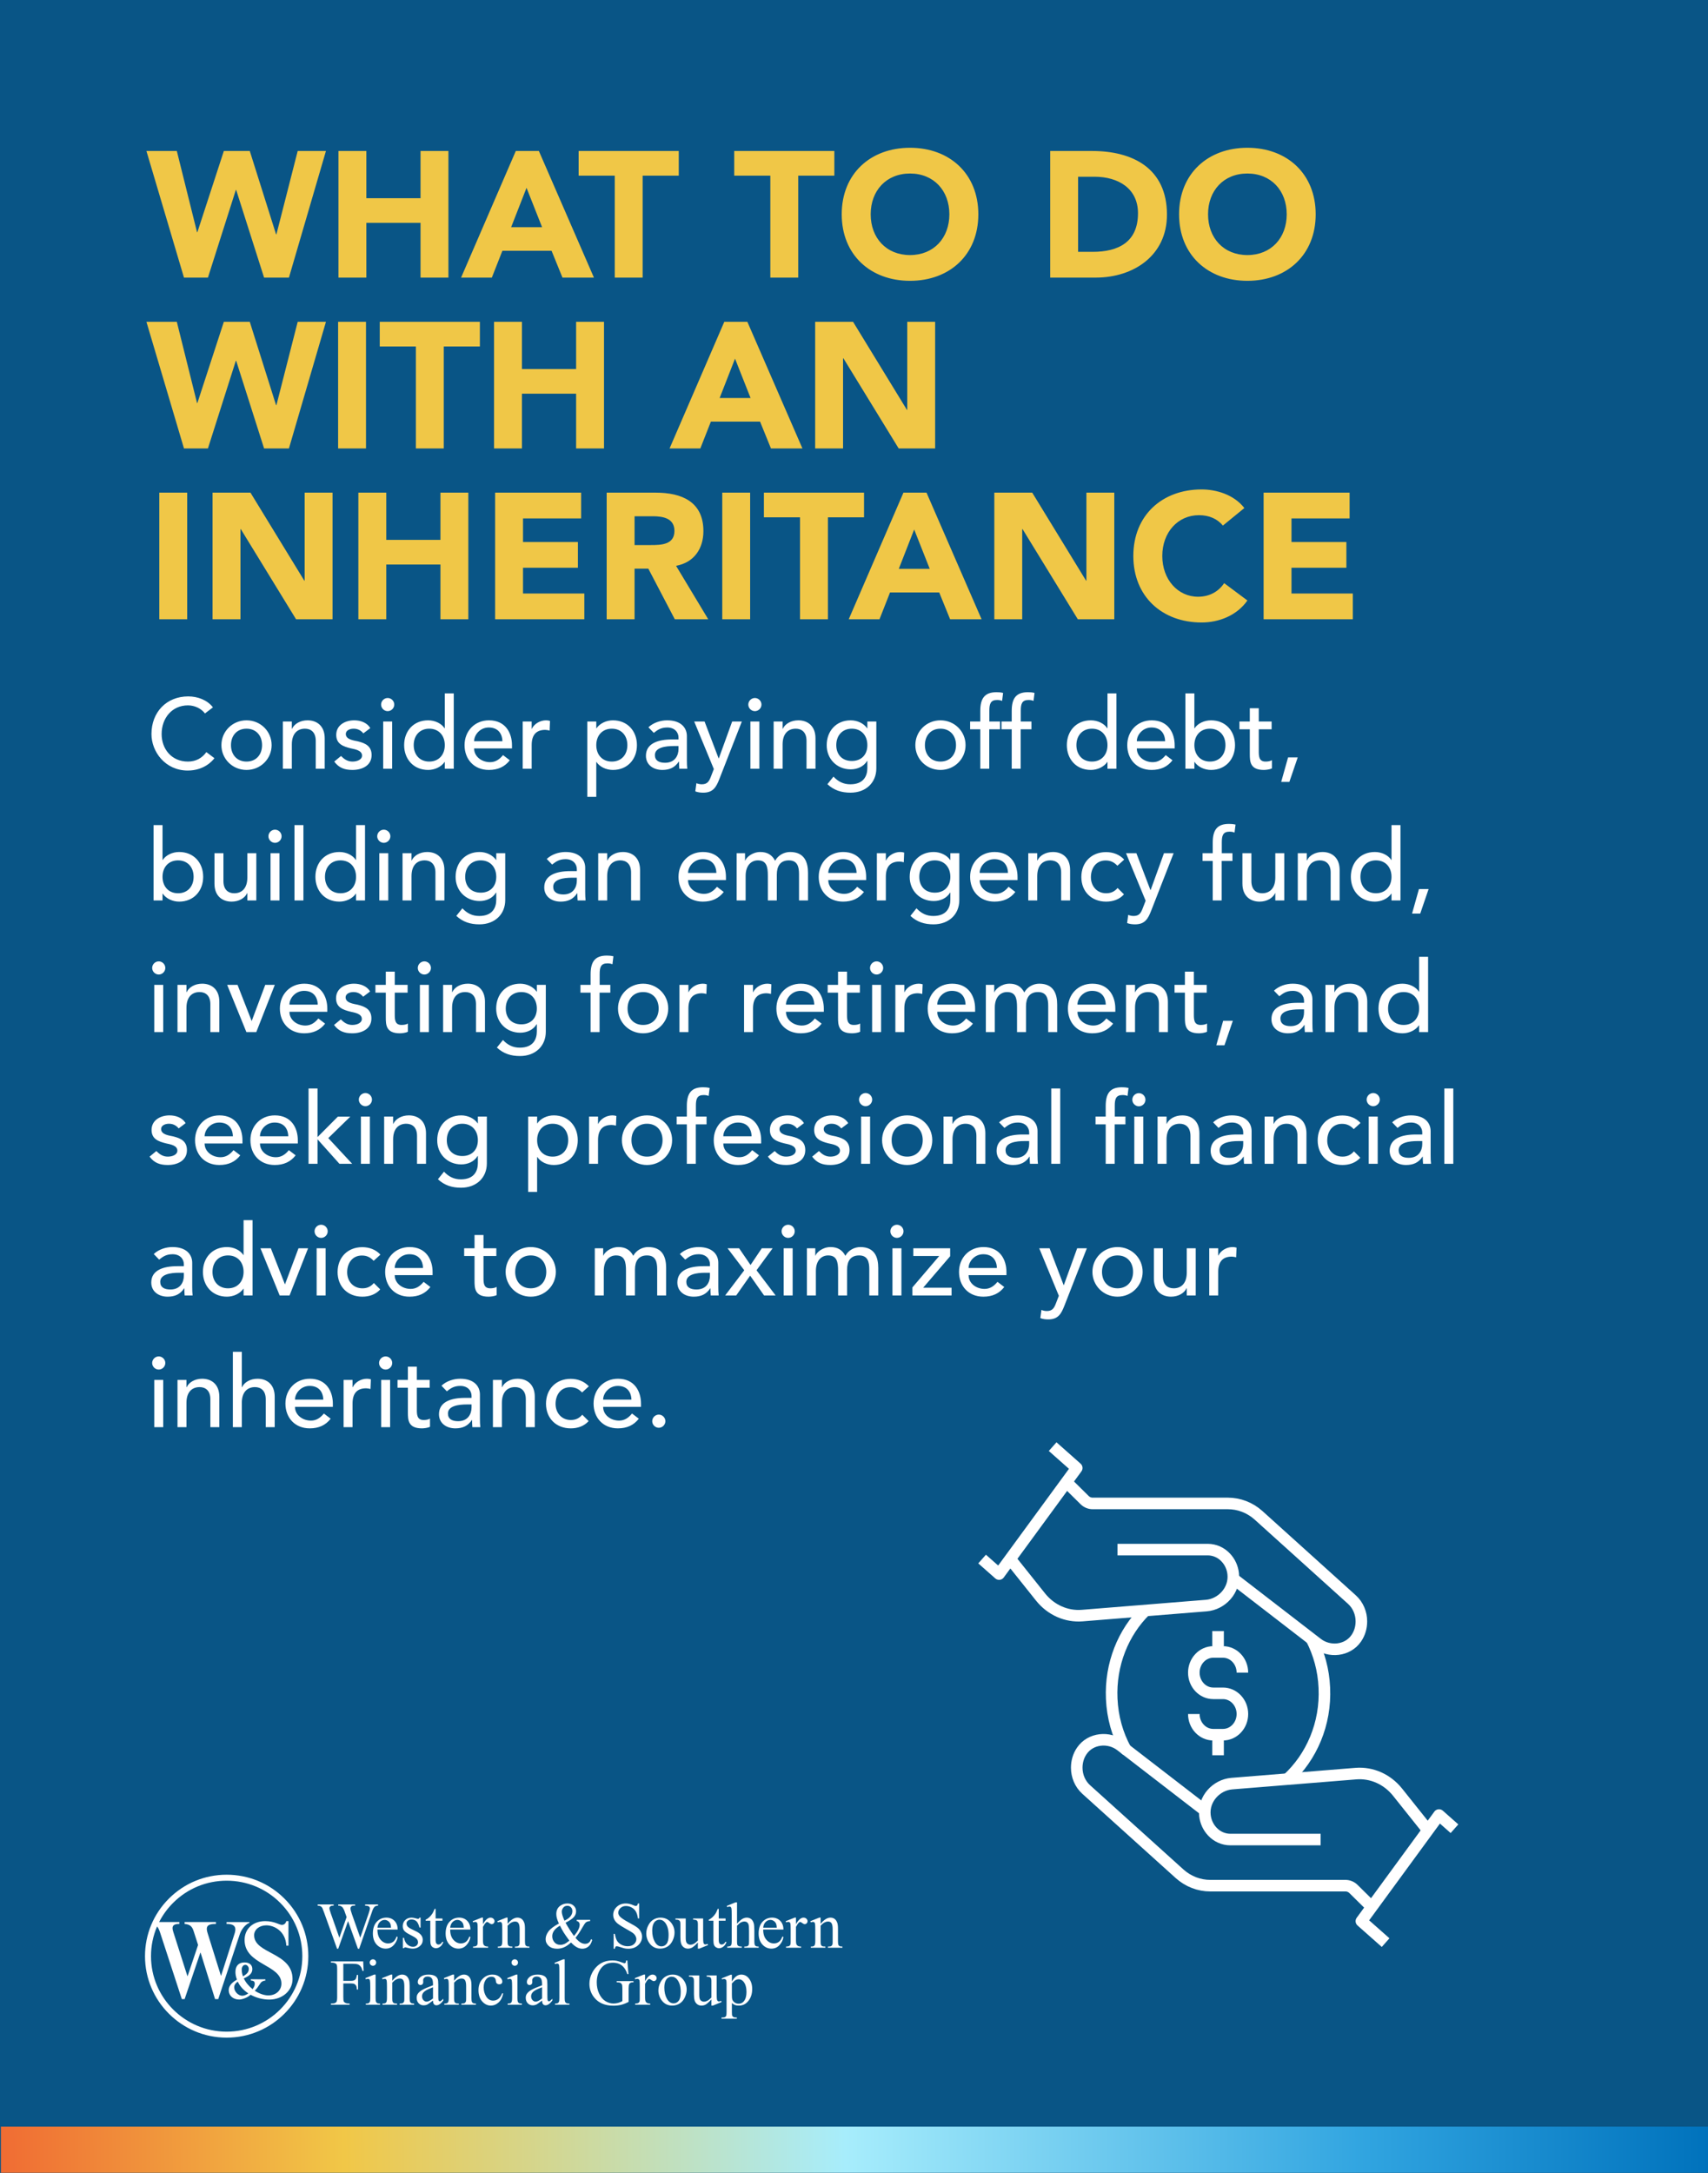 <svg width="1920" height="2442" viewBox="0 0 1920 2442" fill="none" xmlns="http://www.w3.org/2000/svg">
<rect x="0" y="0" width="1920" height="2442" fill="#333333" stroke="none"/>
<g clip-path="url(#clip0_130_1092)">
<rect width="1920" height="2442" fill="#095586"/>
<path d="M206.808 312L164.598 169.692H198.768L221.481 260.946H221.883L251.631 169.692H280.776L310.323 263.358H310.725L334.644 169.692H366.402L324.795 312H296.856L265.5 213.51H265.098L233.742 312H206.808ZM380.472 312V169.692H411.828V222.756H472.731V169.692H504.087V312H472.731V250.494H411.828V312H380.472ZM518.316 312L579.822 169.692H605.751L667.659 312H632.283L620.022 281.85H564.747L552.888 312H518.316ZM609.369 255.318L591.882 211.098L574.596 255.318H609.369ZM691.058 312V197.43H650.456V169.692H763.016V197.43H722.414V312H691.058ZM865.951 312V197.43H825.349V169.692H937.909V197.43H897.307V312H865.951ZM946.194 240.846C946.194 195.219 978.555 166.074 1022.98 166.074C1067.4 166.074 1099.76 195.219 1099.76 240.846C1099.76 286.473 1067.4 315.618 1022.98 315.618C978.555 315.618 946.194 286.473 946.194 240.846ZM978.756 240.846C978.756 267.378 996.243 286.674 1022.98 286.674C1049.71 286.674 1067.2 267.378 1067.2 240.846C1067.2 214.314 1049.71 195.018 1022.98 195.018C996.243 195.018 978.756 214.314 978.756 240.846ZM1180.55 312V169.692H1227.58C1273.41 169.692 1311.8 189.189 1311.8 241.248C1311.8 287.277 1274.21 312 1231.8 312H1180.55ZM1211.9 198.636V283.056H1228.18C1257.33 283.056 1279.24 272.001 1279.24 239.64C1279.24 211.701 1256.93 198.636 1230.39 198.636H1211.9ZM1325.42 240.846C1325.42 195.219 1357.79 166.074 1402.21 166.074C1446.63 166.074 1478.99 195.219 1478.99 240.846C1478.99 286.473 1446.63 315.618 1402.21 315.618C1357.79 315.618 1325.42 286.473 1325.42 240.846ZM1357.99 240.846C1357.99 267.378 1375.47 286.674 1402.21 286.674C1428.94 286.674 1446.43 267.378 1446.43 240.846C1446.43 214.314 1428.94 195.018 1402.21 195.018C1375.47 195.018 1357.99 214.314 1357.99 240.846ZM206.808 504L164.598 361.692H198.768L221.481 452.946H221.883L251.631 361.692H280.776L310.323 455.358H310.725L334.644 361.692H366.402L324.795 504H296.856L265.5 405.51H265.098L233.742 504H206.808ZM380.07 504V361.692H411.426V504H380.07ZM467.485 504V389.43H426.883V361.692H539.443V389.43H498.841V504H467.485ZM555.366 504V361.692H586.722V414.756H647.625V361.692H678.981V504H647.625V442.494H586.722V504H555.366ZM752.685 504L814.191 361.692H840.12L902.028 504H866.652L854.391 473.85H799.116L787.257 504H752.685ZM843.738 447.318L826.251 403.098L808.965 447.318H843.738ZM916.341 504V361.692H958.953L1019.45 460.584H1019.86V361.692H1051.21V504H1010.21L948.099 402.696H947.697V504H916.341ZM179.07 696V553.692H210.426V696H179.07ZM238.948 696V553.692H281.56L342.061 652.584H342.463V553.692H373.819V696H332.815L270.706 594.696H270.304V696H238.948ZM402.849 696V553.692H434.205V606.756H495.108V553.692H526.464V696H495.108V634.494H434.205V696H402.849ZM556.572 696V553.692H653.253V582.636H587.928V609.168H649.635V638.112H587.928V667.056H656.871V696H556.572ZM681.972 696V553.692H737.046C766.191 553.692 790.713 563.742 790.713 596.907C790.713 616.806 780.06 632.283 759.96 635.901L796.14 696H758.553L728.805 639.117H713.328V696H681.972ZM713.328 580.224V612.585H731.82C743.277 612.585 758.151 612.183 758.151 596.706C758.151 582.435 745.287 580.224 733.83 580.224H713.328ZM811.906 696V553.692H843.262V696H811.906ZM899.321 696V581.43H858.719V553.692H971.279V581.43H930.677V696H899.321ZM954.077 696L1015.58 553.692H1041.51L1103.42 696H1068.04L1055.78 665.85H1000.51L988.649 696H954.077ZM1045.13 639.318L1027.64 595.098L1010.36 639.318H1045.13ZM1117.73 696V553.692H1160.35L1220.85 652.584H1221.25V553.692H1252.6V696H1211.6L1149.49 594.696H1149.09V696H1117.73ZM1398.82 570.978L1374.7 590.676C1368.47 583.239 1359.42 579.018 1347.76 579.018C1324.05 579.018 1306.56 598.314 1306.56 624.846C1306.56 651.378 1324.05 670.674 1346.76 670.674C1359.42 670.674 1369.67 665.046 1376.11 655.398L1402.24 674.895C1390.38 691.779 1370.28 699.618 1350.78 699.618C1306.36 699.618 1274 670.473 1274 624.846C1274 579.219 1306.36 550.074 1350.78 550.074C1366.66 550.074 1386.76 555.501 1398.82 570.978ZM1420.44 696V553.692H1517.12V582.636H1451.8V609.168H1513.5V638.112H1451.8V667.056H1520.74V696H1420.44Z" fill="#F0C747"/>
<path d="M239.368 795.008L230.408 801.84C225.928 796.016 218.536 792.768 211.256 792.768C193.448 792.768 181.688 806.992 181.688 825.024C181.688 841.712 192.776 855.936 211.256 855.936C220.328 855.936 227.272 851.904 231.976 845.296L241.048 852.128C238.696 855.376 229.176 866.016 211.032 866.016C185.832 866.016 170.264 844.96 170.264 825.024C170.264 800.384 187.176 782.688 211.592 782.688C222.008 782.688 232.984 786.608 239.368 795.008ZM259.651 837.456C259.651 848.208 266.371 855.936 277.123 855.936C287.875 855.936 294.595 848.208 294.595 837.456C294.595 826.704 287.875 818.976 277.123 818.976C266.371 818.976 259.651 826.704 259.651 837.456ZM248.899 837.456C248.899 822 261.331 809.568 277.123 809.568C292.915 809.568 305.347 822 305.347 837.456C305.347 852.912 292.915 865.344 277.123 865.344C261.331 865.344 248.899 852.912 248.899 837.456ZM317.975 864V810.912H328.055V819.088H328.279C330.855 813.488 337.575 809.568 345.751 809.568C356.055 809.568 365.015 815.728 365.015 829.84V864H354.935V832.64C354.935 822.672 349.223 818.976 342.839 818.976C334.439 818.976 328.055 824.352 328.055 836.672V864H317.975ZM416.274 818.304L408.434 824.24C406.082 821.328 402.61 818.976 397.57 818.976C392.866 818.976 388.722 821.104 388.722 824.912C388.722 831.296 397.794 832.192 402.274 833.2C411.01 835.328 417.73 838.688 417.73 848.656C417.73 860.64 406.754 865.344 396.226 865.344C387.49 865.344 380.994 863.104 375.73 855.936L383.346 849.664C386.594 852.912 390.402 855.936 396.226 855.936C401.378 855.936 406.978 853.808 406.978 849.216C406.978 843.168 398.578 842.048 394.21 841.04C385.586 838.912 377.97 836.112 377.97 825.92C377.97 814.832 388.162 809.568 398.13 809.568C405.186 809.568 412.466 812.032 416.274 818.304ZM430.759 864V810.912H440.839V864H430.759ZM428.407 791.872C428.407 787.84 431.767 784.48 435.799 784.48C439.831 784.48 443.191 787.84 443.191 791.872C443.191 795.904 439.831 799.264 435.799 799.264C431.767 799.264 428.407 795.904 428.407 791.872ZM510.082 779.328V864H500.002V856.384H499.778C495.858 862.096 488.466 865.344 481.298 865.344C464.834 865.344 454.306 853.136 454.306 837.456C454.306 821.552 464.946 809.568 481.298 809.568C488.914 809.568 496.194 813.04 499.778 818.528H500.002V779.328H510.082ZM482.53 855.936C493.282 855.936 500.002 848.208 500.002 837.456C500.002 826.704 493.282 818.976 482.53 818.976C471.778 818.976 465.058 826.704 465.058 837.456C465.058 848.208 471.778 855.936 482.53 855.936ZM575.526 841.152H532.966C532.966 850.448 541.59 856.608 550.886 856.608C557.046 856.608 561.526 853.472 565.446 848.656L573.062 854.48C567.462 861.76 559.734 865.344 549.542 865.344C532.742 865.344 522.214 853.248 522.214 837.456C522.214 821.552 533.75 809.568 549.654 809.568C568.358 809.568 575.526 823.904 575.526 837.568V841.152ZM532.966 833.088H564.774C564.55 824.24 559.622 817.632 549.43 817.632C539.462 817.632 532.966 826.032 532.966 833.088ZM587.585 864V810.912H597.665V819.088H597.889C600.465 813.488 607.185 809.568 613.793 809.568C615.361 809.568 616.929 809.792 618.273 810.24L617.825 821.104C616.145 820.656 614.465 820.32 612.897 820.32C603.041 820.32 597.665 825.696 597.665 837.344V864H587.585ZM660.21 895.584V810.912H670.29V818.528H670.514C674.434 812.816 681.826 809.568 688.994 809.568C705.458 809.568 715.986 821.776 715.986 837.456C715.986 853.36 705.346 865.344 688.994 865.344C681.378 865.344 674.098 861.872 670.514 856.384H670.29V895.584H660.21ZM687.762 818.976C677.01 818.976 670.29 826.704 670.29 837.456C670.29 848.208 677.01 855.936 687.762 855.936C698.514 855.936 705.234 848.208 705.234 837.456C705.234 826.704 698.514 818.976 687.762 818.976ZM734.951 823.68L728.903 817.408C734.503 812.144 742.567 809.568 749.959 809.568C765.639 809.568 772.135 818.08 772.135 827.264V854.368C772.135 858.064 772.247 861.2 772.583 864H763.623C763.399 861.312 763.287 858.624 763.287 855.936H763.063C758.583 862.768 752.535 865.344 744.471 865.344C734.615 865.344 726.103 859.744 726.103 849.44C726.103 835.776 739.207 831.072 755.335 831.072H762.727V828.832C762.727 823.344 758.695 817.632 750.071 817.632C742.343 817.632 738.647 820.88 734.951 823.68ZM762.727 838.464H757.351C747.831 838.464 736.183 840.144 736.183 848.656C736.183 854.704 740.663 857.28 747.607 857.28C758.807 857.28 762.727 848.992 762.727 841.824V838.464ZM802.437 864.336L780.373 810.912H792.021L807.813 852.352H808.037L823.045 810.912H833.909L808.709 875.424C805.125 884.608 801.653 890.88 790.565 890.88C787.541 890.88 784.405 890.544 781.605 889.424L782.837 880.24C784.741 881.024 786.869 881.472 788.885 881.472C795.269 881.472 797.173 878 799.189 872.736L802.437 864.336ZM843.541 864V810.912H853.621V864H843.541ZM841.189 791.872C841.189 787.84 844.549 784.48 848.581 784.48C852.613 784.48 855.973 787.84 855.973 791.872C855.973 795.904 852.613 799.264 848.581 799.264C844.549 799.264 841.189 795.904 841.189 791.872ZM869.663 864V810.912H879.743V819.088H879.967C882.543 813.488 889.263 809.568 897.439 809.568C907.743 809.568 916.703 815.728 916.703 829.84V864H906.623V832.64C906.623 822.672 900.911 818.976 894.527 818.976C886.127 818.976 879.743 824.352 879.743 836.672V864H869.663ZM985.097 810.912V863.552C985.097 879.568 973.449 890.88 956.089 890.88C946.009 890.88 937.609 888.304 930.105 881.36L936.937 872.848C942.201 878.448 948.137 881.472 955.865 881.472C970.873 881.472 975.017 872.064 975.017 863.104V855.264H974.681C970.873 861.648 963.593 864.672 956.313 864.672C940.745 864.672 929.209 852.912 929.321 837.456C929.321 821.776 939.849 809.568 956.313 809.568C963.481 809.568 970.873 812.816 974.793 818.528H975.017V810.912H985.097ZM957.545 818.976C946.793 818.976 940.073 826.704 940.073 837.456C940.073 848.208 946.793 855.264 957.545 855.264C968.297 855.264 975.017 848.208 975.017 837.456C975.017 826.704 968.297 818.976 957.545 818.976ZM1039.71 837.456C1039.71 848.208 1046.43 855.936 1057.19 855.936C1067.94 855.936 1074.66 848.208 1074.66 837.456C1074.66 826.704 1067.94 818.976 1057.19 818.976C1046.43 818.976 1039.71 826.704 1039.71 837.456ZM1028.96 837.456C1028.96 822 1041.39 809.568 1057.19 809.568C1072.98 809.568 1085.41 822 1085.41 837.456C1085.41 852.912 1072.98 865.344 1057.19 865.344C1041.39 865.344 1028.96 852.912 1028.96 837.456ZM1101.96 864V819.648H1090.53V810.912H1101.96V799.04C1101.96 784.928 1106.89 777.984 1120.1 777.984C1122.34 777.984 1124.81 778.096 1127.61 778.768L1126.49 787.728C1124.58 786.944 1122.79 786.72 1120.77 786.72C1113.38 786.72 1112.15 791.312 1112.15 798.704V810.912H1124.13V819.648H1112.04V864H1101.96ZM1137.29 864V819.648H1125.86V810.912H1137.29V799.04C1137.29 784.928 1142.21 777.984 1155.43 777.984C1157.67 777.984 1160.13 778.096 1162.93 778.768L1161.81 787.728C1159.91 786.944 1158.12 786.72 1156.1 786.72C1148.71 786.72 1147.48 791.312 1147.48 798.704V810.912H1159.46V819.648H1147.37V864H1137.29ZM1255.03 779.328V864H1244.95V856.384H1244.73C1240.81 862.096 1233.42 865.344 1226.25 865.344C1209.79 865.344 1199.26 853.136 1199.26 837.456C1199.26 821.552 1209.9 809.568 1226.25 809.568C1233.87 809.568 1241.15 813.04 1244.73 818.528H1244.95V779.328H1255.03ZM1227.48 855.936C1238.23 855.936 1244.95 848.208 1244.95 837.456C1244.95 826.704 1238.23 818.976 1227.48 818.976C1216.73 818.976 1210.01 826.704 1210.01 837.456C1210.01 848.208 1216.73 855.936 1227.48 855.936ZM1320.48 841.152H1277.92C1277.92 850.448 1286.54 856.608 1295.84 856.608C1302 856.608 1306.48 853.472 1310.4 848.656L1318.02 854.48C1312.42 861.76 1304.69 865.344 1294.5 865.344C1277.7 865.344 1267.17 853.248 1267.17 837.456C1267.17 821.552 1278.7 809.568 1294.61 809.568C1313.31 809.568 1320.48 823.904 1320.48 837.568V841.152ZM1277.92 833.088H1309.73C1309.5 824.24 1304.58 817.632 1294.38 817.632C1284.42 817.632 1277.92 826.032 1277.92 833.088ZM1332.54 864V779.328H1342.62V818.528H1342.84C1346.43 813.04 1353.71 809.568 1361.32 809.568C1377.67 809.568 1388.31 821.552 1388.31 837.456C1388.31 853.136 1377.79 865.344 1361.32 865.344C1354.15 865.344 1346.76 862.096 1342.84 856.384H1342.62V864H1332.54ZM1360.09 855.936C1370.84 855.936 1377.56 848.208 1377.56 837.456C1377.56 826.704 1370.84 818.976 1360.09 818.976C1349.34 818.976 1342.62 826.704 1342.62 837.456C1342.62 848.208 1349.34 855.936 1360.09 855.936ZM1429.45 810.912V819.648H1415.01V843.728C1415.01 849.664 1415.01 855.936 1422.62 855.936C1424.97 855.936 1427.77 855.6 1429.79 854.368V863.552C1427.44 864.896 1422.73 865.344 1420.72 865.344C1405.15 865.344 1404.93 855.824 1404.93 847.312V819.648H1393.28V810.912H1404.93V796.016H1415.01V810.912H1429.45ZM1458.81 851.232L1449.4 878.784H1440.22L1447.95 851.232H1458.81ZM172.616 1012V927.328H182.696V966.528H182.92C186.504 961.04 193.784 957.568 201.4 957.568C217.752 957.568 228.392 969.552 228.392 985.456C228.392 1001.14 217.864 1013.34 201.4 1013.34C194.232 1013.34 186.84 1010.1 182.92 1004.38H182.696V1012H172.616ZM200.168 1003.94C210.92 1003.94 217.64 996.208 217.64 985.456C217.64 974.704 210.92 966.976 200.168 966.976C189.416 966.976 182.696 974.704 182.696 985.456C182.696 996.208 189.416 1003.94 200.168 1003.94ZM288.125 958.912V1012H278.045V1003.82H277.821C275.245 1009.42 268.525 1013.34 260.349 1013.34C250.045 1013.34 241.085 1007.18 241.085 993.072V958.912H251.165V990.272C251.165 1000.24 256.877 1003.94 263.261 1003.94C271.661 1003.94 278.045 998.56 278.045 986.24V958.912H288.125ZM304.103 1012V958.912H314.183V1012H304.103ZM301.751 939.872C301.751 935.84 305.111 932.48 309.143 932.48C313.175 932.48 316.535 935.84 316.535 939.872C316.535 943.904 313.175 947.264 309.143 947.264C305.111 947.264 301.751 943.904 301.751 939.872ZM331.009 1012V927.328H341.089V1012H331.009ZM410.332 927.328V1012H400.252V1004.38H400.028C396.108 1010.1 388.716 1013.34 381.548 1013.34C365.084 1013.34 354.556 1001.14 354.556 985.456C354.556 969.552 365.196 957.568 381.548 957.568C389.164 957.568 396.444 961.04 400.028 966.528H400.252V927.328H410.332ZM382.78 1003.94C393.532 1003.94 400.252 996.208 400.252 985.456C400.252 974.704 393.532 966.976 382.78 966.976C372.028 966.976 365.308 974.704 365.308 985.456C365.308 996.208 372.028 1003.94 382.78 1003.94ZM426.384 1012V958.912H436.464V1012H426.384ZM424.032 939.872C424.032 935.84 427.392 932.48 431.424 932.48C435.456 932.48 438.816 935.84 438.816 939.872C438.816 943.904 435.456 947.264 431.424 947.264C427.392 947.264 424.032 943.904 424.032 939.872ZM452.507 1012V958.912H462.587V967.088H462.811C465.387 961.488 472.107 957.568 480.283 957.568C490.587 957.568 499.547 963.728 499.547 977.84V1012H489.467V980.64C489.467 970.672 483.755 966.976 477.371 966.976C468.971 966.976 462.587 972.352 462.587 984.672V1012H452.507ZM567.941 958.912V1011.55C567.941 1027.57 556.293 1038.88 538.933 1038.88C528.853 1038.88 520.453 1036.3 512.949 1029.36L519.781 1020.85C525.045 1026.45 530.981 1029.47 538.709 1029.47C553.717 1029.47 557.861 1020.06 557.861 1011.1V1003.26H557.525C553.717 1009.65 546.437 1012.67 539.157 1012.67C523.589 1012.67 512.053 1000.91 512.165 985.456C512.165 969.776 522.693 957.568 539.157 957.568C546.325 957.568 553.717 960.816 557.637 966.528H557.861V958.912H567.941ZM540.389 966.976C529.637 966.976 522.917 974.704 522.917 985.456C522.917 996.208 529.637 1003.26 540.389 1003.26C551.141 1003.26 557.861 996.208 557.861 985.456C557.861 974.704 551.141 966.976 540.389 966.976ZM620.654 971.68L614.606 965.408C620.206 960.144 628.27 957.568 635.662 957.568C651.342 957.568 657.838 966.08 657.838 975.264V1002.37C657.838 1006.06 657.95 1009.2 658.286 1012H649.326C649.102 1009.31 648.99 1006.62 648.99 1003.94H648.766C644.286 1010.77 638.238 1013.34 630.174 1013.34C620.318 1013.34 611.806 1007.74 611.806 997.44C611.806 983.776 624.91 979.072 641.038 979.072H648.43V976.832C648.43 971.344 644.398 965.632 635.774 965.632C628.046 965.632 624.35 968.88 620.654 971.68ZM648.43 986.464H643.054C633.534 986.464 621.886 988.144 621.886 996.656C621.886 1002.7 626.366 1005.28 633.31 1005.28C644.51 1005.28 648.43 996.992 648.43 989.824V986.464ZM672.46 1012V958.912H682.54V967.088H682.764C685.34 961.488 692.06 957.568 700.236 957.568C710.54 957.568 719.5 963.728 719.5 977.84V1012H709.42V980.64C709.42 970.672 703.708 966.976 697.324 966.976C688.924 966.976 682.54 972.352 682.54 984.672V1012H672.46ZM816.042 989.152H773.482C773.482 998.448 782.106 1004.61 791.402 1004.61C797.562 1004.61 802.042 1001.47 805.962 996.656L813.578 1002.48C807.978 1009.76 800.25 1013.34 790.058 1013.34C773.258 1013.34 762.73 1001.25 762.73 985.456C762.73 969.552 774.266 957.568 790.17 957.568C808.874 957.568 816.042 971.904 816.042 985.568V989.152ZM773.482 981.088H805.29C805.066 972.24 800.138 965.632 789.946 965.632C779.978 965.632 773.482 974.032 773.482 981.088ZM828.1 1012V958.912H837.508V967.2H837.732C838.74 964.064 845.236 957.568 854.756 957.568C862.596 957.568 867.972 960.928 871.332 967.424C874.804 960.928 881.748 957.568 888.132 957.568C904.484 957.568 908.292 969.216 908.292 981.088V1012H898.212V982.432C898.212 974.368 896.532 966.976 886.788 966.976C877.044 966.976 873.236 973.584 873.236 982.992V1012H863.156V984.224C863.156 974.144 861.7 966.976 851.956 966.976C844.676 966.976 838.18 972.464 838.18 984.448V1012H828.1ZM973.651 989.152H931.091C931.091 998.448 939.715 1004.61 949.011 1004.61C955.171 1004.61 959.651 1001.47 963.571 996.656L971.187 1002.48C965.587 1009.76 957.859 1013.34 947.667 1013.34C930.867 1013.34 920.339 1001.25 920.339 985.456C920.339 969.552 931.875 957.568 947.779 957.568C966.483 957.568 973.651 971.904 973.651 985.568V989.152ZM931.091 981.088H962.899C962.675 972.24 957.747 965.632 947.555 965.632C937.587 965.632 931.091 974.032 931.091 981.088ZM985.71 1012V958.912H995.79V967.088H996.014C998.59 961.488 1005.31 957.568 1011.92 957.568C1013.49 957.568 1015.05 957.792 1016.4 958.24L1015.95 969.104C1014.27 968.656 1012.59 968.32 1011.02 968.32C1001.17 968.32 995.79 973.696 995.79 985.344V1012H985.71ZM1078.39 958.912V1011.55C1078.39 1027.57 1066.75 1038.88 1049.39 1038.88C1039.31 1038.88 1030.91 1036.3 1023.4 1029.36L1030.23 1020.85C1035.5 1026.45 1041.43 1029.47 1049.16 1029.47C1064.17 1029.47 1068.31 1020.06 1068.31 1011.1V1003.26H1067.98C1064.17 1009.65 1056.89 1012.67 1049.61 1012.67C1034.04 1012.67 1022.51 1000.91 1022.62 985.456C1022.62 969.776 1033.15 957.568 1049.61 957.568C1056.78 957.568 1064.17 960.816 1068.09 966.528H1068.31V958.912H1078.39ZM1050.84 966.976C1040.09 966.976 1033.37 974.704 1033.37 985.456C1033.37 996.208 1040.09 1003.26 1050.84 1003.26C1061.59 1003.26 1068.31 996.208 1068.31 985.456C1068.31 974.704 1061.59 966.976 1050.84 966.976ZM1143.84 989.152H1101.28C1101.28 998.448 1109.9 1004.61 1119.2 1004.61C1125.36 1004.61 1129.84 1001.47 1133.76 996.656L1141.37 1002.48C1135.77 1009.76 1128.05 1013.34 1117.85 1013.34C1101.05 1013.34 1090.53 1001.25 1090.53 985.456C1090.53 969.552 1102.06 957.568 1117.97 957.568C1136.67 957.568 1143.84 971.904 1143.84 985.568V989.152ZM1101.28 981.088H1133.09C1132.86 972.24 1127.93 965.632 1117.74 965.632C1107.77 965.632 1101.28 974.032 1101.28 981.088ZM1155.9 1012V958.912H1165.98V967.088H1166.2C1168.78 961.488 1175.5 957.568 1183.67 957.568C1193.98 957.568 1202.94 963.728 1202.94 977.84V1012H1192.86V980.64C1192.86 970.672 1187.15 966.976 1180.76 966.976C1172.36 966.976 1165.98 972.352 1165.98 984.672V1012H1155.9ZM1263.72 966.08L1256.1 973.024C1252.4 969.104 1248.48 967.088 1242.88 967.088C1231.91 967.088 1226.31 975.936 1226.31 985.904C1226.31 995.872 1233.03 1003.94 1243.44 1003.94C1249.04 1003.94 1252.96 1001.92 1256.32 998L1263.49 1005.17C1258.23 1010.99 1251.06 1013.34 1243.33 1013.34C1226.98 1013.34 1215.56 1002.03 1215.56 985.68C1215.56 969.328 1226.76 957.68 1243.33 957.68C1251.06 957.68 1258.45 960.368 1263.72 966.08ZM1287.84 1012.34L1265.78 958.912H1277.43L1293.22 1000.35H1293.44L1308.45 958.912H1319.31L1294.11 1023.42C1290.53 1032.61 1287.06 1038.88 1275.97 1038.88C1272.95 1038.88 1269.81 1038.54 1267.01 1037.42L1268.24 1028.24C1270.15 1029.02 1272.27 1029.47 1274.29 1029.47C1280.67 1029.47 1282.58 1026 1284.59 1020.74L1287.84 1012.34ZM1363.25 1012V967.648H1351.83V958.912H1363.25V947.04C1363.25 932.928 1368.18 925.984 1381.4 925.984C1383.64 925.984 1386.1 926.096 1388.9 926.768L1387.78 935.728C1385.88 934.944 1384.09 934.72 1382.07 934.72C1374.68 934.72 1373.45 939.312 1373.45 946.704V958.912H1385.43V967.648H1373.33V1012H1363.25ZM1443.67 958.912V1012H1433.59V1003.82H1433.37C1430.79 1009.42 1424.07 1013.34 1415.9 1013.34C1405.59 1013.34 1396.63 1007.18 1396.63 993.072V958.912H1406.71V990.272C1406.71 1000.24 1412.42 1003.94 1418.81 1003.94C1427.21 1003.94 1433.59 998.56 1433.59 986.24V958.912H1443.67ZM1458.87 1012V958.912H1468.95V967.088H1469.17C1471.75 961.488 1478.47 957.568 1486.64 957.568C1496.95 957.568 1505.91 963.728 1505.91 977.84V1012H1495.83V980.64C1495.83 970.672 1490.11 966.976 1483.73 966.976C1475.33 966.976 1468.95 972.352 1468.95 984.672V1012H1458.87ZM1574.3 927.328V1012H1564.22V1004.38H1564C1560.08 1010.1 1552.68 1013.34 1545.52 1013.34C1529.05 1013.34 1518.52 1001.14 1518.52 985.456C1518.52 969.552 1529.16 957.568 1545.52 957.568C1553.13 957.568 1560.41 961.04 1564 966.528H1564.22V927.328H1574.3ZM1546.75 1003.94C1557.5 1003.94 1564.22 996.208 1564.22 985.456C1564.22 974.704 1557.5 966.976 1546.75 966.976C1536 966.976 1529.28 974.704 1529.28 985.456C1529.28 996.208 1536 1003.94 1546.75 1003.94ZM1605.92 999.232L1596.51 1026.78H1587.33L1595.06 999.232H1605.92ZM173.4 1160V1106.91H183.48V1160H173.4ZM171.048 1087.87C171.048 1083.84 174.408 1080.48 178.44 1080.48C182.472 1080.48 185.832 1083.84 185.832 1087.87C185.832 1091.9 182.472 1095.26 178.44 1095.26C174.408 1095.26 171.048 1091.9 171.048 1087.87ZM199.522 1160V1106.91H209.602V1115.09H209.826C212.402 1109.49 219.122 1105.57 227.298 1105.57C237.602 1105.57 246.562 1111.73 246.562 1125.84V1160H236.482V1128.64C236.482 1118.67 230.77 1114.98 224.386 1114.98C215.986 1114.98 209.602 1120.35 209.602 1132.67V1160H199.522ZM276.989 1160L255.373 1106.91H267.021L282.925 1147.57L298.157 1106.91H308.909L288.077 1160H276.989ZM367.933 1137.15H325.373C325.373 1146.45 333.997 1152.61 343.293 1152.61C349.453 1152.61 353.933 1149.47 357.853 1144.66L365.469 1150.48C359.869 1157.76 352.141 1161.34 341.949 1161.34C325.149 1161.34 314.621 1149.25 314.621 1133.46C314.621 1117.55 326.157 1105.57 342.061 1105.57C360.765 1105.57 367.933 1119.9 367.933 1133.57V1137.15ZM325.373 1129.09H357.181C356.957 1120.24 352.029 1113.63 341.837 1113.63C331.869 1113.63 325.373 1122.03 325.373 1129.09ZM416.055 1114.3L408.215 1120.24C405.863 1117.33 402.391 1114.98 397.351 1114.98C392.647 1114.98 388.503 1117.1 388.503 1120.91C388.503 1127.3 397.575 1128.19 402.055 1129.2C410.791 1131.33 417.511 1134.69 417.511 1144.66C417.511 1156.64 406.535 1161.34 396.007 1161.34C387.271 1161.34 380.775 1159.1 375.511 1151.94L383.127 1145.66C386.375 1148.91 390.183 1151.94 396.007 1151.94C401.159 1151.94 406.759 1149.81 406.759 1145.22C406.759 1139.17 398.359 1138.05 393.991 1137.04C385.367 1134.91 377.751 1132.11 377.751 1121.92C377.751 1110.83 387.943 1105.57 397.911 1105.57C404.967 1105.57 412.247 1108.03 416.055 1114.3ZM458.205 1106.91V1115.65H443.757V1139.73C443.757 1145.66 443.757 1151.94 451.373 1151.94C453.725 1151.94 456.525 1151.6 458.541 1150.37V1159.55C456.189 1160.9 451.485 1161.34 449.469 1161.34C433.901 1161.34 433.677 1151.82 433.677 1143.31V1115.65H422.029V1106.91H433.677V1092.02H443.757V1106.91H458.205ZM471.994 1160V1106.91H482.074V1160H471.994ZM469.642 1087.87C469.642 1083.84 473.002 1080.48 477.034 1080.48C481.066 1080.48 484.426 1083.84 484.426 1087.87C484.426 1091.9 481.066 1095.26 477.034 1095.26C473.002 1095.26 469.642 1091.9 469.642 1087.87ZM498.116 1160V1106.91H508.196V1115.09H508.42C510.996 1109.49 517.716 1105.57 525.892 1105.57C536.196 1105.57 545.156 1111.73 545.156 1125.84V1160H535.076V1128.64C535.076 1118.67 529.364 1114.98 522.98 1114.98C514.58 1114.98 508.196 1120.35 508.196 1132.67V1160H498.116ZM613.55 1106.91V1159.55C613.55 1175.57 601.902 1186.88 584.542 1186.88C574.462 1186.88 566.062 1184.3 558.558 1177.36L565.39 1168.85C570.654 1174.45 576.59 1177.47 584.318 1177.47C599.326 1177.47 603.47 1168.06 603.47 1159.1V1151.26H603.134C599.326 1157.65 592.046 1160.67 584.766 1160.67C569.198 1160.67 557.662 1148.91 557.774 1133.46C557.774 1117.78 568.302 1105.57 584.766 1105.57C591.934 1105.57 599.326 1108.82 603.246 1114.53H603.47V1106.91H613.55ZM585.998 1114.98C575.246 1114.98 568.526 1122.7 568.526 1133.46C568.526 1144.21 575.246 1151.26 585.998 1151.26C596.75 1151.26 603.47 1144.21 603.47 1133.46C603.47 1122.7 596.75 1114.98 585.998 1114.98ZM663.911 1160V1115.65H652.487V1106.91H663.911V1095.04C663.911 1080.93 668.839 1073.98 682.055 1073.98C684.295 1073.98 686.759 1074.1 689.559 1074.77L688.439 1083.73C686.535 1082.94 684.743 1082.72 682.727 1082.72C675.335 1082.72 674.103 1087.31 674.103 1094.7V1106.91H686.087V1115.65H673.991V1160H663.911ZM705.464 1133.46C705.464 1144.21 712.184 1151.94 722.936 1151.94C733.688 1151.94 740.408 1144.21 740.408 1133.46C740.408 1122.7 733.688 1114.98 722.936 1114.98C712.184 1114.98 705.464 1122.7 705.464 1133.46ZM694.712 1133.46C694.712 1118 707.144 1105.57 722.936 1105.57C738.728 1105.57 751.16 1118 751.16 1133.46C751.16 1148.91 738.728 1161.34 722.936 1161.34C707.144 1161.34 694.712 1148.91 694.712 1133.46ZM763.788 1160V1106.91H773.868V1115.09H774.092C776.668 1109.49 783.388 1105.57 789.996 1105.57C791.564 1105.57 793.132 1105.79 794.476 1106.24L794.028 1117.1C792.348 1116.66 790.668 1116.32 789.1 1116.32C779.244 1116.32 773.868 1121.7 773.868 1133.34V1160H763.788ZM836.413 1160V1106.91H846.493V1115.09H846.717C849.293 1109.49 856.013 1105.57 862.621 1105.57C864.189 1105.57 865.757 1105.79 867.101 1106.24L866.653 1117.1C864.973 1116.66 863.293 1116.32 861.725 1116.32C851.869 1116.32 846.493 1121.7 846.493 1133.34V1160H836.413ZM926.073 1137.15H883.513C883.513 1146.45 892.137 1152.61 901.433 1152.61C907.593 1152.61 912.073 1149.47 915.993 1144.66L923.609 1150.48C918.009 1157.76 910.281 1161.34 900.089 1161.34C883.289 1161.34 872.761 1149.25 872.761 1133.46C872.761 1117.55 884.297 1105.57 900.201 1105.57C918.905 1105.57 926.073 1119.9 926.073 1133.57V1137.15ZM883.513 1129.09H915.321C915.097 1120.24 910.169 1113.63 899.977 1113.63C890.009 1113.63 883.513 1122.03 883.513 1129.09ZM966.58 1106.91V1115.65H952.132V1139.73C952.132 1145.66 952.132 1151.94 959.748 1151.94C962.1 1151.94 964.9 1151.6 966.916 1150.37V1159.55C964.564 1160.9 959.86 1161.34 957.844 1161.34C942.276 1161.34 942.052 1151.82 942.052 1143.31V1115.65H930.404V1106.91H942.052V1092.02H952.132V1106.91H966.58ZM980.369 1160V1106.91H990.449V1160H980.369ZM978.017 1087.87C978.017 1083.84 981.377 1080.48 985.409 1080.48C989.441 1080.48 992.801 1083.84 992.801 1087.87C992.801 1091.9 989.441 1095.26 985.409 1095.26C981.377 1095.26 978.017 1091.9 978.017 1087.87ZM1006.49 1160V1106.91H1016.57V1115.09H1016.8C1019.37 1109.49 1026.09 1105.57 1032.7 1105.57C1034.27 1105.57 1035.84 1105.79 1037.18 1106.24L1036.73 1117.1C1035.05 1116.66 1033.37 1116.32 1031.8 1116.32C1021.95 1116.32 1016.57 1121.7 1016.57 1133.34V1160H1006.49ZM1096.15 1137.15H1053.59C1053.59 1146.45 1062.22 1152.61 1071.51 1152.61C1077.67 1152.61 1082.15 1149.47 1086.07 1144.66L1093.69 1150.48C1088.09 1157.76 1080.36 1161.34 1070.17 1161.34C1053.37 1161.34 1042.84 1149.25 1042.84 1133.46C1042.84 1117.55 1054.38 1105.57 1070.28 1105.57C1088.98 1105.57 1096.15 1119.9 1096.15 1133.57V1137.15ZM1053.59 1129.09H1085.4C1085.18 1120.24 1080.25 1113.63 1070.06 1113.63C1060.09 1113.63 1053.59 1122.03 1053.59 1129.09ZM1108.21 1160V1106.91H1117.62V1115.2H1117.84C1118.85 1112.06 1125.35 1105.57 1134.87 1105.57C1142.71 1105.57 1148.08 1108.93 1151.44 1115.42C1154.91 1108.93 1161.86 1105.57 1168.24 1105.57C1184.59 1105.57 1188.4 1117.22 1188.4 1129.09V1160H1178.32V1130.43C1178.32 1122.37 1176.64 1114.98 1166.9 1114.98C1157.15 1114.98 1153.35 1121.58 1153.35 1130.99V1160H1143.27V1132.22C1143.27 1122.14 1141.81 1114.98 1132.07 1114.98C1124.79 1114.98 1118.29 1120.46 1118.29 1132.45V1160H1108.21ZM1253.76 1137.15H1211.2C1211.2 1146.45 1219.82 1152.61 1229.12 1152.61C1235.28 1152.61 1239.76 1149.47 1243.68 1144.66L1251.3 1150.48C1245.7 1157.76 1237.97 1161.34 1227.78 1161.34C1210.98 1161.34 1200.45 1149.25 1200.45 1133.46C1200.45 1117.55 1211.98 1105.57 1227.89 1105.57C1246.59 1105.57 1253.76 1119.9 1253.76 1133.57V1137.15ZM1211.2 1129.09H1243.01C1242.78 1120.24 1237.86 1113.63 1227.66 1113.63C1217.7 1113.63 1211.2 1122.03 1211.2 1129.09ZM1265.82 1160V1106.91H1275.9V1115.09H1276.12C1278.7 1109.49 1285.42 1105.57 1293.6 1105.57C1303.9 1105.57 1312.86 1111.73 1312.86 1125.84V1160H1302.78V1128.64C1302.78 1118.67 1297.07 1114.98 1290.68 1114.98C1282.28 1114.98 1275.9 1120.35 1275.9 1132.67V1160H1265.82ZM1356.5 1106.91V1115.65H1342.05V1139.73C1342.05 1145.66 1342.05 1151.94 1349.67 1151.94C1352.02 1151.94 1354.82 1151.6 1356.84 1150.37V1159.55C1354.49 1160.9 1349.78 1161.34 1347.77 1161.34C1332.2 1161.34 1331.97 1151.82 1331.97 1143.31V1115.65H1320.33V1106.91H1331.97V1092.02H1342.05V1106.91H1356.5ZM1385.86 1147.23L1376.45 1174.78H1367.27L1374.99 1147.23H1385.86ZM1438.12 1119.68L1432.07 1113.41C1437.67 1108.14 1445.74 1105.57 1453.13 1105.57C1468.81 1105.57 1475.31 1114.08 1475.31 1123.26V1150.37C1475.31 1154.06 1475.42 1157.2 1475.75 1160H1466.79C1466.57 1157.31 1466.46 1154.62 1466.46 1151.94H1466.23C1461.75 1158.77 1455.71 1161.34 1447.64 1161.34C1437.79 1161.34 1429.27 1155.74 1429.27 1145.44C1429.27 1131.78 1442.38 1127.07 1458.51 1127.07H1465.9V1124.83C1465.9 1119.34 1461.87 1113.63 1453.24 1113.63C1445.51 1113.63 1441.82 1116.88 1438.12 1119.68ZM1465.9 1134.46H1460.52C1451 1134.46 1439.35 1136.14 1439.35 1144.66C1439.35 1150.7 1443.83 1153.28 1450.78 1153.28C1461.98 1153.28 1465.9 1144.99 1465.9 1137.82V1134.46ZM1489.93 1160V1106.91H1500.01V1115.09H1500.23C1502.81 1109.49 1509.53 1105.57 1517.7 1105.57C1528.01 1105.57 1536.97 1111.73 1536.97 1125.84V1160H1526.89V1128.64C1526.89 1118.67 1521.18 1114.98 1514.79 1114.98C1506.39 1114.98 1500.01 1120.35 1500.01 1132.67V1160H1489.93ZM1605.36 1075.33V1160H1595.28V1152.38H1595.06C1591.14 1158.1 1583.75 1161.34 1576.58 1161.34C1560.11 1161.34 1549.59 1149.14 1549.59 1133.46C1549.59 1117.55 1560.23 1105.57 1576.58 1105.57C1584.19 1105.57 1591.47 1109.04 1595.06 1114.53H1595.28V1075.33H1605.36ZM1577.81 1151.94C1588.56 1151.94 1595.28 1144.21 1595.28 1133.46C1595.28 1122.7 1588.56 1114.98 1577.81 1114.98C1567.06 1114.98 1560.34 1122.7 1560.34 1133.46C1560.34 1144.21 1567.06 1151.94 1577.81 1151.94ZM208.68 1262.3L200.84 1268.24C198.488 1265.33 195.016 1262.98 189.976 1262.98C185.272 1262.98 181.128 1265.1 181.128 1268.91C181.128 1275.3 190.2 1276.19 194.68 1277.2C203.416 1279.33 210.136 1282.69 210.136 1292.66C210.136 1304.64 199.16 1309.34 188.632 1309.34C179.896 1309.34 173.4 1307.1 168.136 1299.94L175.752 1293.66C179 1296.91 182.808 1299.94 188.632 1299.94C193.784 1299.94 199.384 1297.81 199.384 1293.22C199.384 1287.17 190.984 1286.05 186.616 1285.04C177.992 1282.91 170.376 1280.11 170.376 1269.92C170.376 1258.83 180.568 1253.57 190.536 1253.57C197.592 1253.57 204.872 1256.03 208.68 1262.3ZM272.558 1285.15H229.998C229.998 1294.45 238.622 1300.61 247.918 1300.61C254.078 1300.61 258.558 1297.47 262.478 1292.66L270.094 1298.48C264.494 1305.76 256.766 1309.34 246.574 1309.34C229.774 1309.34 219.246 1297.25 219.246 1281.46C219.246 1265.55 230.782 1253.57 246.686 1253.57C265.39 1253.57 272.558 1267.9 272.558 1281.57V1285.15ZM229.998 1277.09H261.806C261.582 1268.24 256.654 1261.63 246.462 1261.63C236.494 1261.63 229.998 1270.03 229.998 1277.09ZM334.792 1285.15H292.232C292.232 1294.45 300.856 1300.61 310.152 1300.61C316.312 1300.61 320.792 1297.47 324.712 1292.66L332.328 1298.48C326.728 1305.76 319 1309.34 308.808 1309.34C292.008 1309.34 281.48 1297.25 281.48 1281.46C281.48 1265.55 293.016 1253.57 308.92 1253.57C327.624 1253.57 334.792 1267.9 334.792 1281.57V1285.15ZM292.232 1277.09H324.04C323.816 1268.24 318.888 1261.63 308.696 1261.63C298.728 1261.63 292.232 1270.03 292.232 1277.09ZM346.85 1308V1223.33H356.93V1277.98L379.778 1255.02H393.778L369.026 1279.1L395.906 1308H381.57L356.93 1280.45V1308H346.85ZM405.713 1308V1254.91H415.793V1308H405.713ZM403.361 1235.87C403.361 1231.84 406.721 1228.48 410.753 1228.48C414.785 1228.48 418.145 1231.84 418.145 1235.87C418.145 1239.9 414.785 1243.26 410.753 1243.26C406.721 1243.26 403.361 1239.9 403.361 1235.87ZM431.835 1308V1254.91H441.915V1263.09H442.139C444.715 1257.49 451.435 1253.57 459.611 1253.57C469.915 1253.57 478.875 1259.73 478.875 1273.84V1308H468.795V1276.64C468.795 1266.67 463.083 1262.98 456.699 1262.98C448.299 1262.98 441.915 1268.35 441.915 1280.67V1308H431.835ZM547.269 1254.91V1307.55C547.269 1323.57 535.621 1334.88 518.261 1334.88C508.181 1334.88 499.781 1332.3 492.277 1325.36L499.109 1316.85C504.373 1322.45 510.309 1325.47 518.037 1325.47C533.045 1325.47 537.189 1316.06 537.189 1307.1V1299.26H536.853C533.045 1305.65 525.765 1308.67 518.485 1308.67C502.917 1308.67 491.381 1296.91 491.493 1281.46C491.493 1265.78 502.021 1253.57 518.485 1253.57C525.653 1253.57 533.045 1256.82 536.965 1262.53H537.189V1254.91H547.269ZM519.717 1262.98C508.965 1262.98 502.245 1270.7 502.245 1281.46C502.245 1292.21 508.965 1299.26 519.717 1299.26C530.469 1299.26 537.189 1292.21 537.189 1281.46C537.189 1270.7 530.469 1262.98 519.717 1262.98ZM593.71 1339.58V1254.91H603.79V1262.53H604.014C607.934 1256.82 615.326 1253.57 622.494 1253.57C638.958 1253.57 649.486 1265.78 649.486 1281.46C649.486 1297.36 638.846 1309.34 622.494 1309.34C614.878 1309.34 607.598 1305.87 604.014 1300.38H603.79V1339.58H593.71ZM621.262 1262.98C610.51 1262.98 603.79 1270.7 603.79 1281.46C603.79 1292.21 610.51 1299.94 621.262 1299.94C632.014 1299.94 638.734 1292.21 638.734 1281.46C638.734 1270.7 632.014 1262.98 621.262 1262.98ZM662.179 1308V1254.91H672.259V1263.09H672.483C675.059 1257.49 681.779 1253.57 688.387 1253.57C689.955 1253.57 691.523 1253.79 692.867 1254.24L692.419 1265.1C690.739 1264.66 689.059 1264.32 687.49 1264.32C677.635 1264.32 672.259 1269.7 672.259 1281.34V1308H662.179ZM709.839 1281.46C709.839 1292.21 716.559 1299.94 727.311 1299.94C738.063 1299.94 744.783 1292.21 744.783 1281.46C744.783 1270.7 738.063 1262.98 727.311 1262.98C716.559 1262.98 709.839 1270.7 709.839 1281.46ZM699.087 1281.46C699.087 1266 711.519 1253.57 727.311 1253.57C743.103 1253.57 755.535 1266 755.535 1281.46C755.535 1296.91 743.103 1309.34 727.311 1309.34C711.519 1309.34 699.087 1296.91 699.087 1281.46ZM772.083 1308V1263.65H760.659V1254.91H772.083V1243.04C772.083 1228.93 777.011 1221.98 790.227 1221.98C792.467 1221.98 794.931 1222.1 797.731 1222.77L796.611 1231.73C794.707 1230.94 792.915 1230.72 790.899 1230.72C783.507 1230.72 782.275 1235.31 782.275 1242.7V1254.91H794.259V1263.65H782.163V1308H772.083ZM855.636 1285.15H813.076C813.076 1294.45 821.7 1300.61 830.996 1300.61C837.156 1300.61 841.636 1297.47 845.556 1292.66L853.172 1298.48C847.572 1305.76 839.844 1309.34 829.652 1309.34C812.852 1309.34 802.324 1297.25 802.324 1281.46C802.324 1265.55 813.86 1253.57 829.764 1253.57C848.468 1253.57 855.636 1267.9 855.636 1281.57V1285.15ZM813.076 1277.09H844.884C844.66 1268.24 839.732 1261.63 829.54 1261.63C819.572 1261.63 813.076 1270.03 813.076 1277.09ZM903.758 1262.3L895.918 1268.24C893.566 1265.33 890.094 1262.98 885.054 1262.98C880.35 1262.98 876.206 1265.1 876.206 1268.91C876.206 1275.3 885.278 1276.19 889.758 1277.2C898.494 1279.33 905.214 1282.69 905.214 1292.66C905.214 1304.64 894.238 1309.34 883.71 1309.34C874.974 1309.34 868.478 1307.1 863.214 1299.94L870.83 1293.66C874.078 1296.91 877.886 1299.94 883.71 1299.94C888.862 1299.94 894.462 1297.81 894.462 1293.22C894.462 1287.17 886.062 1286.05 881.694 1285.04C873.07 1282.91 865.454 1280.11 865.454 1269.92C865.454 1258.83 875.646 1253.57 885.614 1253.57C892.67 1253.57 899.95 1256.03 903.758 1262.3ZM953.524 1262.3L945.684 1268.24C943.332 1265.33 939.86 1262.98 934.82 1262.98C930.116 1262.98 925.972 1265.1 925.972 1268.91C925.972 1275.3 935.044 1276.19 939.524 1277.2C948.26 1279.33 954.98 1282.69 954.98 1292.66C954.98 1304.64 944.004 1309.34 933.476 1309.34C924.74 1309.34 918.244 1307.1 912.98 1299.94L920.596 1293.66C923.844 1296.91 927.652 1299.94 933.476 1299.94C938.628 1299.94 944.228 1297.81 944.228 1293.22C944.228 1287.17 935.828 1286.05 931.46 1285.04C922.836 1282.91 915.22 1280.11 915.22 1269.92C915.22 1258.83 925.412 1253.57 935.38 1253.57C942.436 1253.57 949.716 1256.03 953.524 1262.3ZM968.009 1308V1254.91H978.089V1308H968.009ZM965.657 1235.87C965.657 1231.84 969.017 1228.48 973.049 1228.48C977.081 1228.48 980.441 1231.84 980.441 1235.87C980.441 1239.9 977.081 1243.26 973.049 1243.26C969.017 1243.26 965.657 1239.9 965.657 1235.87ZM1002.31 1281.46C1002.31 1292.21 1009.03 1299.94 1019.78 1299.94C1030.53 1299.94 1037.25 1292.21 1037.25 1281.46C1037.25 1270.7 1030.53 1262.98 1019.78 1262.98C1009.03 1262.98 1002.31 1270.7 1002.31 1281.46ZM991.556 1281.46C991.556 1266 1003.99 1253.57 1019.78 1253.57C1035.57 1253.57 1048 1266 1048 1281.46C1048 1296.91 1035.57 1309.34 1019.78 1309.34C1003.99 1309.34 991.556 1296.91 991.556 1281.46ZM1060.63 1308V1254.91H1070.71V1263.09H1070.94C1073.51 1257.49 1080.23 1253.57 1088.41 1253.57C1098.71 1253.57 1107.67 1259.73 1107.67 1273.84V1308H1097.59V1276.64C1097.59 1266.67 1091.88 1262.98 1085.5 1262.98C1077.1 1262.98 1070.71 1268.35 1070.71 1280.67V1308H1060.63ZM1129.14 1267.68L1123.09 1261.41C1128.69 1256.14 1136.75 1253.57 1144.15 1253.57C1159.83 1253.57 1166.32 1262.08 1166.32 1271.26V1298.37C1166.32 1302.06 1166.43 1305.2 1166.77 1308H1157.81C1157.59 1305.31 1157.47 1302.62 1157.47 1299.94H1157.25C1152.77 1306.77 1146.72 1309.34 1138.66 1309.34C1128.8 1309.34 1120.29 1303.74 1120.29 1293.44C1120.29 1279.78 1133.39 1275.07 1149.52 1275.07H1156.91V1272.83C1156.91 1267.34 1152.88 1261.63 1144.26 1261.63C1136.53 1261.63 1132.83 1264.88 1129.14 1267.68ZM1156.91 1282.46H1151.54C1142.02 1282.46 1130.37 1284.14 1130.37 1292.66C1130.37 1298.7 1134.85 1301.28 1141.79 1301.28C1152.99 1301.28 1156.91 1292.99 1156.91 1285.82V1282.46ZM1181.73 1308V1223.33H1191.81V1308H1181.73ZM1275.09 1308V1254.91H1285.17V1308H1275.09ZM1272.85 1235.98C1272.85 1231.95 1276.21 1228.59 1280.24 1228.59C1284.27 1228.59 1287.63 1231.95 1287.63 1235.98C1287.63 1240.02 1284.27 1243.38 1280.24 1243.38C1276.21 1243.38 1272.85 1240.02 1272.85 1235.98ZM1242.94 1308V1263.65H1231.52V1254.91H1242.94V1243.04C1242.94 1228.93 1247.87 1221.98 1261.09 1221.98C1263.33 1221.98 1265.79 1222.1 1268.59 1222.77L1267.47 1231.73C1265.57 1230.94 1263.77 1230.72 1261.76 1230.72C1254.37 1230.72 1253.13 1235.31 1253.13 1242.7V1254.91H1265.12V1263.65H1253.02V1308H1242.94ZM1301.26 1308V1254.91H1311.34V1263.09H1311.56C1314.14 1257.49 1320.86 1253.57 1329.03 1253.57C1339.34 1253.57 1348.3 1259.73 1348.3 1273.84V1308H1338.22V1276.64C1338.22 1266.67 1332.5 1262.98 1326.12 1262.98C1317.72 1262.98 1311.34 1268.35 1311.34 1280.67V1308H1301.26ZM1369.76 1267.68L1363.72 1261.41C1369.32 1256.14 1377.38 1253.57 1384.77 1253.57C1400.45 1253.57 1406.95 1262.08 1406.95 1271.26V1298.37C1406.95 1302.06 1407.06 1305.2 1407.4 1308H1398.44C1398.21 1305.31 1398.1 1302.62 1398.1 1299.94H1397.88C1393.4 1306.77 1387.35 1309.34 1379.28 1309.34C1369.43 1309.34 1360.92 1303.74 1360.92 1293.44C1360.92 1279.78 1374.02 1275.07 1390.15 1275.07H1397.54V1272.83C1397.54 1267.34 1393.51 1261.63 1384.88 1261.63C1377.16 1261.63 1373.46 1264.88 1369.76 1267.68ZM1397.54 1282.46H1392.16C1382.64 1282.46 1371 1284.14 1371 1292.66C1371 1298.7 1375.48 1301.28 1382.42 1301.28C1393.62 1301.28 1397.54 1292.99 1397.54 1285.82V1282.46ZM1421.57 1308V1254.91H1431.65V1263.09H1431.87C1434.45 1257.49 1441.17 1253.57 1449.35 1253.57C1459.65 1253.57 1468.61 1259.73 1468.61 1273.84V1308H1458.53V1276.64C1458.53 1266.67 1452.82 1262.98 1446.43 1262.98C1438.03 1262.98 1431.65 1268.35 1431.65 1280.67V1308H1421.57ZM1529.39 1262.08L1521.77 1269.02C1518.08 1265.1 1514.16 1263.09 1508.56 1263.09C1497.58 1263.09 1491.98 1271.94 1491.98 1281.9C1491.98 1291.87 1498.7 1299.94 1509.12 1299.94C1514.72 1299.94 1518.64 1297.92 1522 1294L1529.16 1301.17C1523.9 1306.99 1516.73 1309.34 1509 1309.34C1492.65 1309.34 1481.23 1298.03 1481.23 1281.68C1481.23 1265.33 1492.43 1253.68 1509 1253.68C1516.73 1253.68 1524.12 1256.37 1529.39 1262.08ZM1538.62 1308V1254.91H1548.7V1308H1538.62ZM1536.27 1235.87C1536.27 1231.84 1539.63 1228.48 1543.66 1228.48C1547.69 1228.48 1551.05 1231.84 1551.05 1235.87C1551.05 1239.9 1547.69 1243.26 1543.66 1243.26C1539.63 1243.26 1536.27 1239.9 1536.27 1235.87ZM1571.01 1267.68L1564.97 1261.41C1570.57 1256.14 1578.63 1253.57 1586.02 1253.57C1601.7 1253.57 1608.2 1262.08 1608.2 1271.26V1298.37C1608.2 1302.06 1608.31 1305.2 1608.65 1308H1599.69C1599.46 1305.31 1599.35 1302.62 1599.35 1299.94H1599.13C1594.65 1306.77 1588.6 1309.34 1580.53 1309.34C1570.68 1309.34 1562.17 1303.74 1562.17 1293.44C1562.17 1279.78 1575.27 1275.07 1591.4 1275.07H1598.79V1272.83C1598.79 1267.34 1594.76 1261.63 1586.13 1261.63C1578.41 1261.63 1574.71 1264.88 1571.01 1267.68ZM1598.79 1282.46H1593.41C1583.89 1282.46 1572.25 1284.14 1572.25 1292.66C1572.25 1298.7 1576.73 1301.28 1583.67 1301.28C1594.87 1301.28 1598.79 1292.99 1598.79 1285.82V1282.46ZM1623.6 1308V1223.33H1633.68V1308H1623.6ZM178.888 1415.68L172.84 1409.41C178.44 1404.14 186.504 1401.57 193.896 1401.57C209.576 1401.57 216.072 1410.08 216.072 1419.26V1446.37C216.072 1450.06 216.184 1453.2 216.52 1456H207.56C207.336 1453.31 207.224 1450.62 207.224 1447.94H207C202.52 1454.77 196.472 1457.34 188.408 1457.34C178.552 1457.34 170.04 1451.74 170.04 1441.44C170.04 1427.78 183.144 1423.07 199.272 1423.07H206.664V1420.83C206.664 1415.34 202.632 1409.63 194.008 1409.63C186.28 1409.63 182.584 1412.88 178.888 1415.68ZM206.664 1430.46H201.288C191.768 1430.46 180.12 1432.14 180.12 1440.66C180.12 1446.7 184.6 1449.28 191.544 1449.28C202.744 1449.28 206.664 1440.99 206.664 1433.82V1430.46ZM283.894 1371.33V1456H273.814V1448.38H273.59C269.67 1454.1 262.278 1457.34 255.11 1457.34C238.646 1457.34 228.118 1445.14 228.118 1429.46C228.118 1413.55 238.758 1401.57 255.11 1401.57C262.726 1401.57 270.006 1405.04 273.59 1410.53H273.814V1371.33H283.894ZM256.342 1447.94C267.094 1447.94 273.814 1440.21 273.814 1429.46C273.814 1418.7 267.094 1410.98 256.342 1410.98C245.59 1410.98 238.87 1418.7 238.87 1429.46C238.87 1440.21 245.59 1447.94 256.342 1447.94ZM314.395 1456L292.779 1402.91H304.427L320.331 1443.57L335.563 1402.91H346.315L325.483 1456H314.395ZM355.947 1456V1402.91H366.027V1456H355.947ZM353.595 1383.87C353.595 1379.84 356.955 1376.48 360.987 1376.48C365.019 1376.48 368.379 1379.84 368.379 1383.87C368.379 1387.9 365.019 1391.26 360.987 1391.26C356.955 1391.26 353.595 1387.9 353.595 1383.87ZM427.653 1410.08L420.037 1417.02C416.341 1413.1 412.421 1411.09 406.821 1411.09C395.845 1411.09 390.245 1419.94 390.245 1429.9C390.245 1439.87 396.965 1447.94 407.381 1447.94C412.981 1447.94 416.901 1445.92 420.261 1442L427.429 1449.17C422.165 1454.99 414.997 1457.34 407.269 1457.34C390.917 1457.34 379.493 1446.03 379.493 1429.68C379.493 1413.33 390.693 1401.68 407.269 1401.68C414.997 1401.68 422.389 1404.37 427.653 1410.08ZM486.276 1433.15H443.716C443.716 1442.45 452.34 1448.61 461.636 1448.61C467.796 1448.61 472.276 1445.47 476.196 1440.66L483.812 1446.48C478.212 1453.76 470.484 1457.34 460.292 1457.34C443.492 1457.34 432.964 1445.25 432.964 1429.46C432.964 1413.55 444.5 1401.57 460.404 1401.57C479.108 1401.57 486.276 1415.9 486.276 1429.57V1433.15ZM443.716 1425.09H475.524C475.3 1416.24 470.372 1409.63 460.18 1409.63C450.212 1409.63 443.716 1418.03 443.716 1425.09ZM557.955 1402.91V1411.65H543.507V1435.73C543.507 1441.66 543.507 1447.94 551.123 1447.94C553.475 1447.94 556.275 1447.6 558.291 1446.37V1455.55C555.939 1456.9 551.235 1457.34 549.219 1457.34C533.651 1457.34 533.427 1447.82 533.427 1439.31V1411.65H521.779V1402.91H533.427V1388.02H543.507V1402.91H557.955ZM579.136 1429.46C579.136 1440.21 585.856 1447.94 596.608 1447.94C607.36 1447.94 614.08 1440.21 614.08 1429.46C614.08 1418.7 607.36 1410.98 596.608 1410.98C585.856 1410.98 579.136 1418.7 579.136 1429.46ZM568.384 1429.46C568.384 1414 580.816 1401.57 596.608 1401.57C612.4 1401.57 624.832 1414 624.832 1429.46C624.832 1444.91 612.4 1457.34 596.608 1457.34C580.816 1457.34 568.384 1444.91 568.384 1429.46ZM668.632 1456V1402.91H678.04V1411.2H678.264C679.272 1408.06 685.768 1401.57 695.288 1401.57C703.128 1401.57 708.504 1404.93 711.864 1411.42C715.336 1404.93 722.28 1401.57 728.664 1401.57C745.016 1401.57 748.824 1413.22 748.824 1425.09V1456H738.744V1426.43C738.744 1418.37 737.064 1410.98 727.32 1410.98C717.576 1410.98 713.768 1417.58 713.768 1426.99V1456H703.688V1428.22C703.688 1418.14 702.232 1410.98 692.488 1410.98C685.208 1410.98 678.712 1416.46 678.712 1428.45V1456H668.632ZM770.279 1415.68L764.231 1409.41C769.831 1404.14 777.895 1401.57 785.287 1401.57C800.967 1401.57 807.463 1410.08 807.463 1419.26V1446.37C807.463 1450.06 807.575 1453.2 807.911 1456H798.951C798.727 1453.31 798.615 1450.62 798.615 1447.94H798.391C793.911 1454.77 787.863 1457.34 779.799 1457.34C769.943 1457.34 761.431 1451.74 761.431 1441.44C761.431 1427.78 774.535 1423.07 790.663 1423.07H798.055V1420.83C798.055 1415.34 794.023 1409.63 785.399 1409.63C777.671 1409.63 773.975 1412.88 770.279 1415.68ZM798.055 1430.46H792.679C783.159 1430.46 771.511 1432.14 771.511 1440.66C771.511 1446.7 775.991 1449.28 782.935 1449.28C794.135 1449.28 798.055 1440.99 798.055 1433.82V1430.46ZM815.141 1456L836.645 1427.66L817.829 1402.91H830.821L843.701 1421.73L856.357 1402.91H868.565L850.421 1427.66L871.925 1456H858.933L843.253 1433.71L827.573 1456H815.141ZM880.947 1456V1402.91H891.027V1456H880.947ZM878.595 1383.87C878.595 1379.84 881.955 1376.48 885.987 1376.48C890.019 1376.48 893.379 1379.84 893.379 1383.87C893.379 1387.9 890.019 1391.26 885.987 1391.26C881.955 1391.26 878.595 1387.9 878.595 1383.87ZM907.069 1456V1402.91H916.477V1411.2H916.701C917.709 1408.06 924.205 1401.57 933.725 1401.57C941.565 1401.57 946.941 1404.93 950.301 1411.42C953.773 1404.93 960.717 1401.57 967.101 1401.57C983.453 1401.57 987.261 1413.22 987.261 1425.09V1456H977.181V1426.43C977.181 1418.37 975.501 1410.98 965.757 1410.98C956.013 1410.98 952.205 1417.58 952.205 1426.99V1456H942.125V1428.22C942.125 1418.14 940.669 1410.98 930.925 1410.98C923.645 1410.98 917.149 1416.46 917.149 1428.45V1456H907.069ZM1003.23 1456V1402.91H1013.31V1456H1003.23ZM1000.88 1383.87C1000.88 1379.84 1004.24 1376.48 1008.27 1376.48C1012.3 1376.48 1015.66 1379.84 1015.66 1383.87C1015.66 1387.9 1012.3 1391.26 1008.27 1391.26C1004.24 1391.26 1000.88 1387.9 1000.88 1383.87ZM1025.65 1456V1446.93L1055.78 1411.65H1026.66V1402.91H1068.1V1411.87L1037.75 1447.26H1069.67V1456H1025.65ZM1131.37 1433.15H1088.81C1088.81 1442.45 1097.43 1448.61 1106.73 1448.61C1112.89 1448.61 1117.37 1445.47 1121.29 1440.66L1128.91 1446.48C1123.31 1453.76 1115.58 1457.34 1105.39 1457.34C1088.59 1457.34 1078.06 1445.25 1078.06 1429.46C1078.06 1413.55 1089.59 1401.57 1105.5 1401.57C1124.2 1401.57 1131.37 1415.9 1131.37 1429.57V1433.15ZM1088.81 1425.09H1120.62C1120.39 1416.24 1115.47 1409.63 1105.27 1409.63C1095.31 1409.63 1088.81 1418.03 1088.81 1425.09ZM1190.28 1456.34L1168.22 1402.91H1179.86L1195.66 1444.35H1195.88L1210.89 1402.91H1221.75L1196.55 1467.42C1192.97 1476.61 1189.5 1482.88 1178.41 1482.88C1175.38 1482.88 1172.25 1482.54 1169.45 1481.42L1170.68 1472.24C1172.58 1473.02 1174.71 1473.47 1176.73 1473.47C1183.11 1473.47 1185.02 1470 1187.03 1464.74L1190.28 1456.34ZM1238.78 1429.46C1238.78 1440.21 1245.5 1447.94 1256.25 1447.94C1267 1447.94 1273.72 1440.21 1273.72 1429.46C1273.72 1418.7 1267 1410.98 1256.25 1410.98C1245.5 1410.98 1238.78 1418.7 1238.78 1429.46ZM1228.02 1429.46C1228.02 1414 1240.46 1401.57 1256.25 1401.57C1272.04 1401.57 1284.47 1414 1284.47 1429.46C1284.47 1444.91 1272.04 1457.34 1256.25 1457.34C1240.46 1457.34 1228.02 1444.91 1228.02 1429.46ZM1344.14 1402.91V1456H1334.06V1447.82H1333.84C1331.26 1453.42 1324.54 1457.34 1316.36 1457.34C1306.06 1457.34 1297.1 1451.18 1297.1 1437.07V1402.91H1307.18V1434.27C1307.18 1444.24 1312.89 1447.94 1319.28 1447.94C1327.68 1447.94 1334.06 1442.56 1334.06 1430.24V1402.91H1344.14ZM1359.33 1456V1402.91H1369.41V1411.09H1369.64C1372.21 1405.49 1378.93 1401.57 1385.54 1401.57C1387.11 1401.57 1388.68 1401.79 1390.02 1402.24L1389.57 1413.1C1387.89 1412.66 1386.21 1412.32 1384.65 1412.32C1374.79 1412.32 1369.41 1417.7 1369.41 1429.34V1456H1359.33ZM173.4 1604V1550.91H183.48V1604H173.4ZM171.048 1531.87C171.048 1527.84 174.408 1524.48 178.44 1524.48C182.472 1524.48 185.832 1527.84 185.832 1531.87C185.832 1535.9 182.472 1539.26 178.44 1539.26C174.408 1539.26 171.048 1535.9 171.048 1531.87ZM199.522 1604V1550.91H209.602V1559.09H209.826C212.402 1553.49 219.122 1549.57 227.298 1549.57C237.602 1549.57 246.562 1555.73 246.562 1569.84V1604H236.482V1572.64C236.482 1562.67 230.77 1558.98 224.386 1558.98C215.986 1558.98 209.602 1564.35 209.602 1576.67V1604H199.522ZM261.757 1604V1519.33H271.837V1559.09H272.061C274.637 1553.49 281.357 1549.57 289.533 1549.57C299.837 1549.57 308.797 1555.73 308.797 1569.84V1604H298.717V1572.64C298.717 1562.67 293.005 1558.98 286.621 1558.98C278.221 1558.98 271.837 1564.35 271.837 1576.67V1604H261.757ZM374.167 1581.15H331.607C331.607 1590.45 340.231 1596.61 349.527 1596.61C355.687 1596.61 360.167 1593.47 364.087 1588.66L371.703 1594.48C366.103 1601.76 358.375 1605.34 348.183 1605.34C331.383 1605.34 320.855 1593.25 320.855 1577.46C320.855 1561.55 332.391 1549.57 348.295 1549.57C366.999 1549.57 374.167 1563.9 374.167 1577.57V1581.15ZM331.607 1573.09H363.415C363.191 1564.24 358.263 1557.63 348.071 1557.63C338.103 1557.63 331.607 1566.03 331.607 1573.09ZM386.225 1604V1550.91H396.305V1559.09H396.529C399.105 1553.49 405.825 1549.57 412.433 1549.57C414.001 1549.57 415.569 1549.79 416.913 1550.24L416.465 1561.1C414.785 1560.66 413.105 1560.32 411.537 1560.32C401.681 1560.32 396.305 1565.7 396.305 1577.34V1604H386.225ZM428.463 1604V1550.91H438.543V1604H428.463ZM426.111 1531.87C426.111 1527.84 429.471 1524.48 433.503 1524.48C437.535 1524.48 440.895 1527.84 440.895 1531.87C440.895 1535.9 437.535 1539.26 433.503 1539.26C429.471 1539.26 426.111 1535.9 426.111 1531.87ZM483.033 1550.91V1559.65H468.585V1583.73C468.585 1589.66 468.585 1595.94 476.201 1595.94C478.553 1595.94 481.353 1595.6 483.369 1594.37V1603.55C481.017 1604.9 476.313 1605.34 474.297 1605.34C458.729 1605.34 458.505 1595.82 458.505 1587.31V1559.65H446.857V1550.91H458.505V1536.02H468.585V1550.91H483.033ZM502.31 1563.68L496.262 1557.41C501.862 1552.14 509.926 1549.57 517.318 1549.57C532.998 1549.57 539.494 1558.08 539.494 1567.26V1594.37C539.494 1598.06 539.606 1601.2 539.942 1604H530.982C530.758 1601.31 530.646 1598.62 530.646 1595.94H530.422C525.942 1602.77 519.894 1605.34 511.83 1605.34C501.974 1605.34 493.462 1599.74 493.462 1589.44C493.462 1575.78 506.566 1571.07 522.694 1571.07H530.086V1568.83C530.086 1563.34 526.054 1557.63 517.43 1557.63C509.702 1557.63 506.006 1560.88 502.31 1563.68ZM530.086 1578.46H524.71C515.19 1578.46 503.542 1580.14 503.542 1588.66C503.542 1594.7 508.022 1597.28 514.966 1597.28C526.166 1597.28 530.086 1588.99 530.086 1581.82V1578.46ZM554.116 1604V1550.91H564.196V1559.09H564.42C566.996 1553.49 573.716 1549.57 581.892 1549.57C592.196 1549.57 601.156 1555.73 601.156 1569.84V1604H591.076V1572.64C591.076 1562.67 585.364 1558.98 578.98 1558.98C570.58 1558.98 564.196 1564.35 564.196 1576.67V1604H554.116ZM661.934 1558.08L654.318 1565.02C650.622 1561.1 646.702 1559.09 641.102 1559.09C630.126 1559.09 624.526 1567.94 624.526 1577.9C624.526 1587.87 631.246 1595.94 641.662 1595.94C647.262 1595.94 651.182 1593.92 654.542 1590L661.71 1597.17C656.446 1602.99 649.278 1605.34 641.55 1605.34C625.198 1605.34 613.774 1594.03 613.774 1577.68C613.774 1561.33 624.974 1549.68 641.55 1549.68C649.278 1549.68 656.67 1552.37 661.934 1558.08ZM720.558 1581.15H677.998C677.998 1590.45 686.622 1596.61 695.918 1596.61C702.078 1596.61 706.558 1593.47 710.478 1588.66L718.094 1594.48C712.494 1601.76 704.766 1605.34 694.574 1605.34C677.774 1605.34 667.246 1593.25 667.246 1577.46C667.246 1561.55 678.782 1549.57 694.686 1549.57C713.39 1549.57 720.558 1563.9 720.558 1577.57V1581.15ZM677.998 1573.09H709.806C709.582 1564.24 704.654 1557.63 694.462 1557.63C684.494 1557.63 677.998 1566.03 677.998 1573.09ZM740.568 1604.67C736.536 1604.67 733.176 1601.31 733.176 1597.28C733.176 1593.25 736.536 1589.89 740.568 1589.89C744.6 1589.89 747.96 1593.25 747.96 1597.28C747.96 1601.31 744.6 1604.67 740.568 1604.67Z" fill="white"/>
<path fill-rule="evenodd" clip-rule="evenodd" d="M176.567 2165.14C172.043 2175.7 169.721 2187.07 169.742 2198.56C169.742 2245.33 207.894 2283.39 254.791 2283.39C301.692 2283.39 339.854 2245.33 339.854 2198.56C339.854 2175.9 331.003 2154.58 314.944 2138.56C298.875 2122.54 277.515 2113.72 254.795 2113.72C232.077 2113.72 210.717 2122.55 194.652 2138.57C188.294 2144.9 182.979 2152.18 178.902 2160.16L201.591 2160.2V2162.31C196.495 2162.31 193.953 2163.56 193.953 2167.16C193.953 2168.28 194.231 2169.4 194.797 2171.27L210.643 2220.85H210.931L222.67 2185.94L217.576 2170.14C215.875 2164.93 213.33 2162.81 207.526 2162.31V2160.2H242.78V2162.31C235.559 2162.32 232.451 2163.68 232.451 2168.04C232.451 2169.16 232.736 2170.4 233.153 2171.9L248.294 2220.36L248.579 2220.35L263.432 2174C264.282 2171.52 264.558 2169.79 264.558 2168.41C264.558 2164.44 261.589 2162.2 254.655 2162.31V2160.21H280.416V2161C275.375 2163.08 271.324 2168.76 269.608 2173.71L245.322 2246.82L241.766 2246.83L225.499 2194.62H225.221L207.532 2246.82L204.402 2246.83L179.925 2171.89C178.905 2168.79 177.875 2166.63 176.567 2165.14V2165.14ZM189.886 2133.81C207.223 2116.52 230.274 2107 254.791 2107C279.315 2107 302.373 2116.52 319.709 2133.81C337.039 2151.11 346.589 2174.1 346.589 2198.56C346.589 2249.04 305.409 2290.12 254.791 2290.12C204.18 2290.12 163 2249.04 163 2198.56C163 2174.1 172.547 2151.11 189.886 2133.82V2133.81ZM285.667 2175.02C285.667 2196.2 328.854 2194.07 328.854 2224.3C328.854 2237.3 317.433 2247.34 302.666 2247.34C295.677 2247.34 288.181 2245.46 281.699 2241.9C278.038 2245.41 271.723 2247.33 268.81 2247.3C262.266 2247.25 257.482 2243.25 257.129 2237.46C256.876 2233.36 258.929 2229.06 266.345 2224.92C265.21 2221.81 264.357 2218.3 264.731 2214.62C265.306 2208.89 268.831 2205.58 274.896 2205.58C280.323 2205.59 283.382 2208.29 283.638 2212.51C283.886 2216.5 281.906 2220.18 274.067 2223.52C276.263 2228.19 279.828 2232.35 283.957 2235.6C286.214 2232.61 286.499 2230.74 286.313 2228.78C286.149 2226.99 284.86 2226.04 282.002 2225.87L281.916 2224.48L298.244 2224.55L298.343 2225.95C297.18 2225.92 295.6 2226.52 294.768 2227C292.18 2228.48 291.546 2232.03 286.4 2237.37C291.357 2240.66 296.846 2242.64 301.686 2242.64C310.184 2242.64 316.344 2237.03 316.344 2229.37C316.344 2207.88 274.942 2208.51 274.942 2180.34C274.942 2167.84 284.411 2159.17 298.074 2159.17C308.514 2159.17 313.954 2163.38 316.876 2163.38C319.242 2163.38 321.051 2161.89 321.886 2159.17H324.261V2186.77H321.886C321.051 2170.31 308.094 2163.88 299.466 2163.88C291.518 2163.88 285.673 2168.7 285.673 2175.01L285.667 2175.02ZM272.298 2243.01C274.287 2243.01 276.804 2242.1 279.151 2240.37C274.07 2237.06 269.812 2232.64 267.254 2227.15C264.162 2229.41 263.141 2231.44 263.296 2234.09C263.574 2238.61 267.987 2243.01 272.295 2243.01H272.298ZM275.854 2208.3C272.722 2208.3 271.958 2211.51 271.741 2212.63C271.643 2215.49 272.09 2218.34 273.059 2221.04L273.507 2220.98C278.418 2218.09 279.856 2215.87 279.624 2212.08C279.531 2210.61 277.985 2208.3 275.851 2208.3H275.854ZM424.984 2140.41V2141.76C423.716 2141.76 422.683 2141.99 421.891 2142.44C421.103 2142.9 420.345 2143.75 419.624 2144.99C419.145 2145.83 418.387 2147.83 417.361 2150.97L403.785 2190.18H402.344L391.238 2159.13L380.198 2190.18H378.899L364.417 2149.8C363.335 2146.78 362.655 2145 362.37 2144.46C361.941 2143.6 361.258 2142.89 360.412 2142.43C359.578 2141.99 358.464 2141.77 357.048 2141.77V2140.41H375.077V2141.77H374.217C372.943 2141.77 371.972 2142.05 371.304 2142.63C370.989 2142.88 370.734 2143.19 370.558 2143.56C370.383 2143.92 370.293 2144.31 370.293 2144.71C370.293 2145.55 370.825 2147.48 371.879 2150.51L381.497 2177.81L389.63 2154.6L388.155 2150.49L387.005 2147.22C386.543 2146.11 385.977 2145.05 385.313 2144.05C385 2143.61 384.608 2143.22 384.157 2142.91C383.609 2142.5 383.001 2142.19 382.354 2141.98C381.902 2141.83 381.179 2141.77 380.195 2141.77V2140.41H399.183V2141.77H397.884C396.545 2141.77 395.565 2142.05 394.937 2142.63C394.312 2143.2 394.003 2143.98 394.003 2144.96C394.003 2146.18 394.538 2148.31 395.617 2151.35L404.966 2177.78L414.244 2150.99C415.301 2148.03 415.83 2145.96 415.83 2144.82C415.826 2144.26 415.641 2143.72 415.304 2143.27C414.981 2142.81 414.524 2142.47 413.996 2142.27C413.081 2141.93 411.893 2141.77 410.434 2141.77V2140.41H424.984V2140.41ZM424.279 2168.64C424.254 2173.5 425.438 2177.31 427.835 2180.07C430.235 2182.84 433.049 2184.22 436.278 2184.22C438.436 2184.22 440.313 2183.63 441.906 2182.45C443.499 2181.28 444.835 2179.25 445.914 2176.36L447.018 2177.08C446.514 2180.37 445.054 2183.36 442.626 2186.05C440.214 2188.73 437.184 2190.07 433.535 2190.07C429.582 2190.07 426.199 2188.53 423.382 2185.47C420.568 2182.39 419.158 2178.27 419.158 2173.09C419.158 2167.46 420.605 2163.09 423.493 2159.95C426.379 2156.8 430.003 2155.23 434.366 2155.23C438.059 2155.23 441.086 2156.44 443.458 2158.87C445.833 2161.31 447.021 2164.57 447.021 2168.64H424.282L424.279 2168.64ZM424.279 2166.55H439.54C439.416 2164.44 439.169 2162.95 438.779 2162.09C438.218 2160.8 437.287 2159.7 436.101 2158.93C435 2158.19 433.704 2157.79 432.375 2157.78C430.383 2157.78 428.602 2158.56 427.031 2160.1C425.454 2161.65 424.542 2163.79 424.279 2166.55V2166.55ZM472.769 2155.23V2166.4H471.563C470.651 2162.88 469.491 2160.5 468.056 2159.23C466.633 2157.97 464.818 2157.33 462.613 2157.33C460.934 2157.33 459.583 2157.78 458.55 2158.66C457.517 2159.55 457.003 2160.53 457.003 2161.61C457.003 2162.96 457.381 2164.1 458.142 2165.06C458.884 2166.03 460.387 2167.08 462.663 2168.18L467.92 2170.74C472.788 2173.11 475.218 2176.23 475.218 2180.11C475.218 2183.1 474.093 2185.5 471.826 2187.34C469.562 2189.16 467.026 2190.08 464.224 2190.08C462.214 2190.08 459.914 2189.72 457.328 2189C456.703 2188.78 456.048 2188.65 455.386 2188.63C454.829 2188.63 454.396 2188.95 454.087 2189.58H452.881V2177.87H454.087C454.761 2181.21 456.036 2183.74 457.934 2185.43C459.83 2187.13 461.955 2187.98 464.296 2187.98C465.953 2187.98 467.295 2187.5 468.341 2186.52C469.383 2185.55 469.905 2184.38 469.905 2183.02C469.905 2181.37 469.327 2179.98 468.164 2178.85C467.002 2177.72 464.676 2176.3 461.197 2174.58C457.718 2172.85 455.445 2171.3 454.362 2169.91C453.28 2168.55 452.742 2166.82 452.742 2164.74C452.742 2162.04 453.67 2159.78 455.531 2157.96C457.387 2156.14 459.799 2155.23 462.746 2155.23C464.045 2155.23 465.613 2155.5 467.462 2156.05C468.687 2156.4 469.503 2156.59 469.905 2156.59C470.295 2156.59 470.592 2156.5 470.808 2156.33C471.025 2156.17 471.272 2155.8 471.566 2155.23H472.772H472.769ZM489.666 2145.37V2156.18H497.367V2158.68H489.666V2180.04C489.666 2182.18 489.982 2183.62 490.588 2184.36C491.206 2185.1 491.995 2185.47 492.954 2185.47C493.752 2185.47 494.522 2185.23 495.267 2184.73C496.018 2184.25 496.59 2183.52 497.005 2182.56H498.409C497.565 2184.9 496.374 2186.67 494.831 2187.85C493.285 2189.04 491.695 2189.62 490.056 2189.62C488.949 2189.62 487.86 2189.31 486.803 2188.71C485.754 2188.11 484.928 2187.19 484.452 2186.08C483.948 2184.94 483.698 2183.18 483.698 2180.82V2158.68H478.478V2157.5C479.798 2156.98 481.15 2156.08 482.529 2154.83C483.964 2153.52 485.212 2152.01 486.24 2150.36C486.803 2149.45 487.576 2147.78 488.569 2145.36H489.67L489.666 2145.37ZM506.063 2168.64C506.038 2173.5 507.219 2177.31 509.619 2180.07C512.01 2182.84 514.83 2184.22 518.062 2184.22C520.226 2184.22 522.1 2183.63 523.69 2182.45C525.283 2181.28 526.619 2179.24 527.695 2176.35L528.802 2177.07C528.298 2180.37 526.835 2183.36 524.411 2186.05C521.998 2188.73 518.962 2190.07 515.319 2190.07C511.36 2190.07 507.98 2188.53 505.163 2185.46C502.349 2182.39 500.942 2178.26 500.942 2173.08C500.942 2167.46 502.386 2163.08 505.271 2159.94C508.166 2156.8 511.79 2155.22 516.147 2155.22C519.84 2155.22 522.871 2156.44 525.246 2158.87C527.618 2161.31 528.802 2164.57 528.802 2168.64H506.066L506.063 2168.64ZM506.063 2166.54H521.321C521.197 2164.44 520.95 2162.95 520.567 2162.09C520.002 2160.8 519.07 2159.7 517.885 2158.93C516.784 2158.19 515.488 2157.79 514.159 2157.78C512.164 2157.78 510.386 2158.55 508.809 2160.1C507.244 2161.65 506.326 2163.79 506.063 2166.54V2166.54ZM542.904 2155.23V2162.61C545.647 2157.69 548.464 2155.23 551.352 2155.23C552.664 2155.23 553.755 2155.63 554.615 2156.44C555.475 2157.23 555.901 2158.16 555.901 2159.21C555.901 2160.14 555.592 2160.93 554.974 2161.57C554.355 2162.22 553.613 2162.54 552.759 2162.54C551.924 2162.54 550.987 2162.14 549.945 2161.32C548.906 2160.5 548.133 2160.09 547.632 2160.09C547.205 2160.09 546.735 2160.33 546.231 2160.8C545.158 2161.78 544.051 2163.39 542.907 2165.63V2181.42C542.907 2183.23 543.136 2184.6 543.587 2185.52C543.903 2186.17 544.453 2186.71 545.251 2187.13C546.043 2187.56 547.184 2187.77 548.684 2187.77V2189.07H531.761V2187.77C533.438 2187.77 534.684 2187.51 535.497 2186.98C536.091 2186.6 536.512 2185.99 536.753 2185.15C536.876 2184.74 536.932 2183.58 536.932 2181.66V2168.89C536.932 2165.08 536.858 2162.82 536.7 2162.09C536.546 2161.37 536.258 2160.83 535.84 2160.5C535.393 2160.16 534.841 2159.98 534.279 2160C533.537 2160 532.702 2160.18 531.768 2160.54L531.409 2159.23L541.388 2155.23H542.904V2155.23ZM570.582 2162.19C574.435 2157.55 578.106 2155.23 581.6 2155.23C583.394 2155.23 584.94 2155.68 586.23 2156.58C587.522 2157.47 588.549 2158.95 589.322 2161.01C589.842 2162.45 590.108 2164.65 590.108 2167.62V2181.66C590.108 2183.74 590.275 2185.14 590.609 2185.89C590.866 2186.48 591.312 2186.96 591.876 2187.27C592.464 2187.61 593.546 2187.77 595.124 2187.77V2189.08H578.811V2187.77H579.491C581.028 2187.77 582.101 2187.54 582.713 2187.08C583.32 2186.62 583.746 2185.93 583.981 2185.02C584.08 2184.67 584.13 2183.55 584.13 2181.66V2168.18C584.13 2165.19 583.74 2163.02 582.964 2161.67C582.197 2160.31 580.892 2159.64 579.055 2159.64C576.216 2159.64 573.39 2161.19 570.582 2164.29V2181.66C570.582 2183.88 570.714 2185.25 570.974 2185.77C571.308 2186.46 571.772 2186.96 572.36 2187.28C572.947 2187.61 574.147 2187.77 575.947 2187.77V2189.07H559.588V2187.76H560.308C561.994 2187.76 563.135 2187.34 563.725 2186.5C564.313 2185.65 564.607 2184.04 564.607 2181.66V2169.4C564.607 2165.47 564.514 2163.08 564.335 2162.22C564.161 2161.36 563.88 2160.78 563.512 2160.47C563.141 2160.16 562.646 2160 562.028 2160C561.354 2160 560.553 2160.18 559.622 2160.54L559.084 2159.24L569.029 2155.23H570.575V2162.19L570.582 2162.19ZM648.287 2157.74H663.393V2159.08C661.309 2159.25 659.775 2159.71 658.77 2160.46C657.774 2161.22 656.216 2163.5 654.091 2167.31C652.004 2171.05 649.604 2174.61 646.917 2177.96C649.05 2180.45 650.959 2182.19 652.638 2183.18C654.317 2184.17 656.009 2184.66 657.719 2184.66C659.37 2184.66 660.78 2184.21 661.925 2183.32C663.081 2182.43 663.891 2181.11 664.374 2179.35L665.704 2180.32C664.807 2183.7 663.39 2186.18 661.42 2187.77C659.447 2189.37 657.165 2190.17 654.549 2190.17C652.582 2190.17 650.584 2189.65 648.556 2188.58C646.53 2187.52 644.319 2185.72 641.922 2183.19C638.953 2185.82 636.269 2187.64 633.882 2188.65C631.469 2189.67 628.873 2190.19 626.253 2190.17C622.294 2190.17 619.155 2189.13 616.83 2187.02C614.51 2184.91 613.348 2182.4 613.348 2179.48C613.348 2176.58 614.393 2173.69 616.48 2170.82C618.571 2167.92 622.492 2164.95 628.257 2161.86C627.128 2159.37 626.358 2157.33 625.956 2155.74C625.564 2154.25 625.361 2152.72 625.353 2151.18C625.353 2147.08 626.856 2143.96 629.883 2141.81C632.234 2140.14 634.902 2139.3 637.905 2139.3C640.756 2139.3 643.088 2140.13 644.888 2141.83C646.682 2143.51 647.585 2145.58 647.585 2148.04C647.585 2150.57 646.719 2152.79 644.972 2154.71C643.234 2156.62 640.147 2158.71 635.737 2160.98C638.613 2166.11 641.78 2171.08 645.225 2175.86C649.499 2170.84 651.633 2166.6 651.633 2163.16C651.633 2162.06 651.271 2161.08 650.55 2160.21C650.025 2159.58 649.267 2159.19 648.287 2159.07V2157.73V2157.74ZM634.516 2158.66C637.485 2157.25 639.717 2155.65 641.196 2153.85C642.671 2152.06 643.416 2150.07 643.416 2147.87C643.416 2146.14 642.878 2144.72 641.814 2143.6C641.309 2143.05 640.694 2142.62 640.009 2142.33C639.324 2142.04 638.585 2141.9 637.84 2141.91C635.756 2141.9 634.185 2142.63 633.115 2144.08C632.048 2145.52 631.516 2146.94 631.516 2148.33C631.516 2149.5 631.72 2150.81 632.122 2152.26C632.524 2153.71 633.316 2155.84 634.513 2158.66L634.516 2158.66ZM640.051 2181.11C636.897 2176.81 634.708 2173.64 633.489 2171.67C632.042 2169.26 630.702 2166.79 629.475 2164.27C626.593 2165.92 624.413 2167.74 622.959 2169.72C621.506 2171.7 620.779 2173.85 620.779 2176.17C620.779 2178.73 621.601 2180.98 623.253 2182.92C624.91 2184.85 627.137 2185.82 629.942 2185.82C631.457 2185.82 632.911 2185.51 634.318 2184.93C635.709 2184.33 637.627 2183.06 640.054 2181.11H640.051ZM718.477 2139.3V2156.13H717.116C716.69 2152.89 715.919 2150.33 714.803 2148.41C713.679 2146.47 712.032 2144.89 710.05 2143.84C708.097 2142.75 705.895 2142.17 703.655 2142.16C701.165 2142.16 699.109 2142.92 697.485 2144.44C695.855 2145.96 695.036 2147.68 695.036 2149.62C695.036 2151.11 695.546 2152.46 696.582 2153.69C698.067 2155.48 701.598 2157.87 707.196 2160.86C711.742 2163.29 714.859 2165.17 716.526 2166.48C718.196 2167.77 719.482 2169.31 720.385 2171.08C721.291 2172.86 721.746 2174.71 721.746 2176.64C721.746 2180.33 720.298 2183.51 717.447 2186.17C714.587 2188.84 710.897 2190.18 706.398 2190.18C705.061 2190.19 703.726 2190.07 702.408 2189.84C701.666 2189.72 700.129 2189.29 697.801 2188.52C695.466 2187.75 693.981 2187.37 693.357 2187.37C693.094 2187.36 692.831 2187.4 692.586 2187.5C692.34 2187.59 692.118 2187.74 691.934 2187.93C691.594 2188.29 691.334 2189.04 691.17 2190.18H689.819V2173.5H691.173C691.798 2177 692.633 2179.61 693.684 2181.34C694.736 2183.06 696.344 2184.51 698.509 2185.66C700.704 2186.81 703.153 2187.4 705.634 2187.37C708.618 2187.37 710.99 2186.58 712.716 2185.01C714.454 2183.42 715.32 2181.55 715.32 2179.39C715.32 2178.2 714.989 2177 714.33 2175.77C713.671 2174.55 712.651 2173.41 711.259 2172.37C710.331 2171.65 707.774 2170.12 703.602 2167.8C699.427 2165.46 696.452 2163.6 694.69 2162.22C692.927 2160.83 691.591 2159.3 690.679 2157.63C689.763 2155.93 689.293 2154.03 689.312 2152.11C689.312 2148.62 690.657 2145.61 693.344 2143.09C696.022 2140.57 699.437 2139.31 703.58 2139.31C706.178 2139.31 708.912 2139.94 711.806 2141.22C713.152 2141.82 714.101 2142.12 714.645 2142.12C715.273 2142.12 715.777 2141.94 716.176 2141.56C716.572 2141.19 716.887 2140.44 717.122 2139.31H718.483L718.477 2139.3ZM742.413 2155.23C747.398 2155.23 751.397 2157.12 754.412 2160.9C756.979 2164.13 758.262 2167.84 758.262 2172.02C758.262 2174.97 757.557 2177.95 756.147 2180.96C754.73 2183.97 752.785 2186.24 750.302 2187.78C747.828 2189.3 745.066 2190.07 742.014 2190.07C737.066 2190.07 733.117 2188.1 730.201 2184.15C727.76 2180.93 726.455 2176.99 726.49 2172.95C726.49 2169.94 727.244 2166.94 728.741 2163.97C730.238 2160.99 732.205 2158.79 734.654 2157.37C737 2155.97 739.682 2155.23 742.416 2155.23H742.413ZM741.3 2157.58C740.032 2157.58 738.748 2157.96 737.465 2158.71C736.185 2159.46 735.136 2160.79 734.351 2162.68C733.565 2164.56 733.169 2166.99 733.169 2169.95C733.169 2174.74 734.128 2178.86 736.027 2182.32C737.944 2185.79 740.449 2187.52 743.573 2187.52C745.892 2187.52 747.809 2186.57 749.325 2184.66C750.84 2182.74 751.591 2179.46 751.591 2174.79C751.591 2168.96 750.336 2164.37 747.812 2161.03C746.112 2158.73 743.941 2157.58 741.303 2157.58H741.3ZM790.408 2156.18V2176.16C790.408 2179.94 790.495 2182.26 790.687 2183.11C790.857 2183.96 791.141 2184.54 791.54 2184.88C791.933 2185.21 792.388 2185.37 792.916 2185.37C793.659 2185.37 794.503 2185.17 795.434 2184.77L795.929 2186.07L786.101 2190.08H784.492V2183.13C781.654 2186.18 779.492 2188.11 777.998 2188.89C776.514 2189.69 774.943 2190.08 773.285 2190.08C771.436 2190.08 769.828 2189.54 768.48 2188.48C767.133 2187.44 766.146 2186 765.656 2184.37C765.118 2182.7 764.852 2180.33 764.852 2177.27V2162.6C764.852 2161.02 764.697 2159.94 764.351 2159.33C764.015 2158.73 763.495 2158.24 762.867 2157.94C762.199 2157.61 761.011 2157.47 759.289 2157.49V2156.19H770.836V2178.21C770.836 2181.26 771.362 2183.28 772.435 2184.24C773.505 2185.2 774.794 2185.68 776.313 2185.68C777.346 2185.68 778.509 2185.35 779.826 2184.71C781.137 2184.06 782.686 2182.83 784.496 2181.01V2162.35C784.496 2160.47 784.143 2159.21 783.453 2158.55C782.767 2157.89 781.338 2157.53 779.164 2157.49V2156.19H790.412L790.408 2156.18ZM807.943 2145.37V2156.18H815.637V2158.67H807.946V2180.04C807.946 2182.17 808.255 2183.61 808.868 2184.35C809.486 2185.09 810.272 2185.46 811.227 2185.46C812.022 2185.46 812.798 2185.22 813.546 2184.73C814.289 2184.24 814.867 2183.52 815.278 2182.56H816.685C815.841 2184.9 814.644 2186.66 813.104 2187.85C811.57 2189.03 809.972 2189.62 808.342 2189.62C807.228 2189.62 806.146 2189.31 805.082 2188.7C804.034 2188.11 803.21 2187.19 802.732 2186.08C802.222 2184.94 801.974 2183.18 801.974 2180.82V2158.68H796.757V2157.5C798.075 2156.98 799.435 2156.08 800.815 2154.83C802.25 2153.51 803.498 2152.01 804.526 2150.36C805.082 2149.45 805.855 2147.78 806.851 2145.36H807.955L807.943 2145.37ZM828.499 2138.05V2162.08C831.158 2159.17 833.261 2157.29 834.817 2156.47C836.378 2155.64 837.94 2155.23 839.493 2155.23C841.367 2155.23 842.968 2155.74 844.308 2156.77C845.643 2157.8 846.639 2159.41 847.292 2161.61C847.74 2163.15 847.972 2165.95 847.972 2170.02V2181.66C847.972 2183.73 848.136 2185.14 848.467 2185.91C848.707 2186.49 849.14 2186.97 849.695 2187.27C850.261 2187.6 851.312 2187.76 852.837 2187.76V2189.07H836.678V2187.76H837.433C838.964 2187.76 840.031 2187.53 840.631 2187.07C841.237 2186.61 841.651 2185.93 841.892 2185.01C841.963 2184.64 841.994 2183.52 841.994 2181.66V2170.03C841.994 2166.44 841.818 2164.08 841.45 2162.95C841.079 2161.83 840.491 2160.99 839.672 2160.42C838.852 2159.86 837.872 2159.58 836.719 2159.58C835.543 2159.58 834.328 2159.89 833.054 2160.51C831.786 2161.13 830.271 2162.39 828.499 2164.28V2181.65C828.499 2183.9 828.616 2185.29 828.876 2185.83C829.123 2186.39 829.587 2186.85 830.268 2187.22C830.954 2187.59 832.135 2187.76 833.812 2187.76V2189.07H817.502V2187.76C818.955 2187.76 820.106 2187.54 820.944 2187.09C821.423 2186.85 821.803 2186.4 822.088 2185.74C822.366 2185.07 822.521 2183.71 822.521 2181.66V2151.88C822.521 2148.15 822.428 2145.85 822.252 2145C822.066 2144.15 821.797 2143.56 821.429 2143.26C821.052 2142.95 820.557 2142.79 819.936 2142.79C819.428 2142.79 818.624 2142.98 817.499 2143.37L816.992 2142.06L826.838 2138.05L828.492 2138.06L828.499 2138.05ZM857.924 2168.64C857.899 2173.5 859.09 2177.31 861.486 2180.07C863.883 2182.83 866.694 2184.21 869.935 2184.21C872.087 2184.21 873.961 2183.62 875.554 2182.45C877.15 2181.28 878.48 2179.24 879.562 2176.35L880.666 2177.07C880.162 2180.37 878.699 2183.36 876.275 2186.05C873.856 2188.72 870.826 2190.07 867.183 2190.07C863.224 2190.07 859.844 2188.52 857.027 2185.46C854.213 2182.38 852.806 2178.26 852.806 2173.08C852.806 2167.46 854.247 2163.08 857.129 2159.94C860.024 2156.79 863.648 2155.22 868.005 2155.22C871.701 2155.22 874.728 2156.44 877.097 2158.87C879.478 2161.3 880.666 2164.56 880.666 2168.63H857.921L857.924 2168.64ZM857.924 2166.54H873.185C873.062 2164.43 872.814 2162.95 872.428 2162.08C871.87 2160.79 870.936 2159.69 869.746 2158.93C868.648 2158.19 867.355 2157.78 866.029 2157.77C864.031 2157.77 862.256 2158.55 860.679 2160.09C859.102 2161.64 858.187 2163.79 857.927 2166.54H857.924ZM894.768 2155.23V2162.61C897.52 2157.69 900.334 2155.23 903.22 2155.23C904.534 2155.23 905.619 2155.63 906.476 2156.43C907.342 2157.23 907.766 2158.15 907.766 2159.2C907.766 2160.14 907.462 2160.93 906.844 2161.57C906.562 2161.88 906.218 2162.13 905.834 2162.29C905.451 2162.46 905.036 2162.54 904.617 2162.54C903.782 2162.54 902.855 2162.13 901.809 2161.32C900.767 2160.49 900 2160.09 899.499 2160.09C899.072 2160.09 898.602 2160.33 898.101 2160.8C897.025 2161.78 895.915 2163.39 894.762 2165.62V2181.42C894.762 2183.23 894.994 2184.59 895.448 2185.52C895.767 2186.17 896.314 2186.7 897.109 2187.13C897.907 2187.56 899.038 2187.77 900.541 2187.77V2189.07H883.625V2187.76C885.295 2187.76 886.539 2187.51 887.361 2186.98C887.949 2186.59 888.372 2185.98 888.614 2185.15C888.728 2184.74 888.793 2183.57 888.793 2181.66V2168.89C888.793 2165.08 888.71 2162.81 888.555 2162.08C888.406 2161.36 888.113 2160.83 887.695 2160.49C887.25 2160.15 886.701 2159.98 886.14 2160C885.398 2160 884.562 2160.17 883.629 2160.53L883.273 2159.23L893.252 2155.23H894.768V2155.23ZM922.458 2162.18C926.305 2157.54 929.973 2155.23 933.467 2155.23C935.261 2155.23 936.807 2155.67 938.1 2156.57C939.392 2157.47 940.425 2158.95 941.186 2161.01C941.718 2162.45 941.984 2164.65 941.984 2167.62V2181.66C941.984 2183.74 942.139 2185.14 942.479 2185.89C942.738 2186.47 943.183 2186.96 943.747 2187.27C944.334 2187.61 945.417 2187.77 947 2187.77V2189.07H930.681V2187.77H931.361C932.892 2187.77 933.971 2187.54 934.577 2187.08C935.196 2186.61 935.62 2185.93 935.858 2185.02C935.951 2184.66 935.997 2183.55 935.997 2181.65V2168.18C935.997 2165.19 935.61 2163.01 934.837 2161.66C934.058 2160.31 932.753 2159.63 930.916 2159.63C928.08 2159.63 925.257 2161.19 922.452 2164.29V2181.66C922.452 2183.88 922.575 2185.24 922.835 2185.77C923.175 2186.46 923.639 2186.96 924.227 2187.28C924.814 2187.6 926.014 2187.76 927.82 2187.76V2189.07H911.452V2187.76H912.172C913.852 2187.76 914.993 2187.34 915.583 2186.5C916.171 2185.65 916.465 2184.04 916.465 2181.65V2169.4C916.465 2165.47 916.372 2163.08 916.193 2162.22C916.022 2161.36 915.744 2160.78 915.37 2160.47C914.999 2160.16 914.513 2160 913.892 2160C913.218 2160 912.417 2160.18 911.486 2160.54L910.945 2159.24L920.89 2155.23H922.449V2162.19L922.458 2162.18ZM385.938 2207.09V2226.27H394.826C396.851 2226.27 398.336 2225.81 399.273 2224.91C400.216 2224.01 400.841 2222.25 401.15 2219.61H402.501V2236.02H401.147C401.116 2234.14 400.875 2232.75 400.414 2231.86C399.987 2231.02 399.313 2230.33 398.481 2229.88C397.662 2229.43 396.44 2229.21 394.82 2229.21H385.938V2244.48C385.938 2246.94 386.093 2248.56 386.402 2249.35C386.643 2249.95 387.144 2250.46 387.911 2250.89C388.962 2251.46 390.066 2251.74 391.211 2251.74H392.967V2253.1H372.031V2251.74H373.763C375.773 2251.74 377.242 2251.17 378.148 2249.99C378.726 2249.22 379.014 2247.39 379.014 2244.48V2213.05C379.014 2210.59 378.859 2208.97 378.55 2208.18C378.312 2207.58 377.814 2207.07 377.072 2206.64C376.062 2206.08 374.922 2205.78 373.763 2205.78H372.037V2204.43H408.281L408.785 2215.1H407.527C406.902 2212.83 406.175 2211.17 405.346 2210.11C404.556 2209.08 403.497 2208.28 402.285 2207.8C401.079 2207.33 399.208 2207.1 396.675 2207.1H385.944L385.938 2207.09ZM419.244 2202.08C420.249 2202.08 421.1 2202.43 421.811 2203.13C422.513 2203.84 422.869 2204.69 422.869 2205.69C422.869 2206.69 422.513 2207.56 421.808 2208.27C421.478 2208.61 421.079 2208.89 420.637 2209.07C420.196 2209.26 419.72 2209.35 419.241 2209.34C418.236 2209.34 417.376 2208.99 416.662 2208.27C416.316 2207.94 416.042 2207.54 415.857 2207.1C415.672 2206.66 415.58 2206.18 415.586 2205.7C415.586 2204.7 415.938 2203.85 416.643 2203.14C417.348 2202.44 418.214 2202.09 419.241 2202.09L419.244 2202.08ZM422.213 2219.25V2245.69C422.213 2247.74 422.368 2249.1 422.668 2249.78C422.967 2250.45 423.41 2250.97 424.003 2251.3C424.585 2251.64 425.664 2251.8 427.232 2251.8V2253.1H411.219V2251.8C412.818 2251.8 413.894 2251.65 414.445 2251.34C414.992 2251.03 415.425 2250.51 415.75 2249.8C416.074 2249.09 416.235 2247.72 416.235 2245.7V2232.97C416.235 2229.42 416.124 2227.12 415.907 2226.07C415.743 2225.3 415.481 2224.77 415.122 2224.46C414.763 2224.17 414.271 2224.02 413.65 2224.02C412.979 2224.02 412.165 2224.21 411.213 2224.56L410.709 2223.26L420.626 2219.25H422.204H422.213ZM440.963 2226.21C444.816 2221.57 448.49 2219.25 451.984 2219.25C453.778 2219.25 455.324 2219.71 456.611 2220.6C457.903 2221.49 458.93 2222.97 459.703 2225.03C460.229 2226.47 460.486 2228.67 460.486 2231.64V2245.68C460.486 2247.75 460.656 2249.16 460.993 2249.9C461.249 2250.49 461.695 2250.97 462.261 2251.28C462.848 2251.62 463.931 2251.78 465.508 2251.78V2253.09H449.195V2251.78H449.875C451.412 2251.78 452.485 2251.56 453.091 2251.1C453.71 2250.62 454.131 2249.94 454.372 2249.04C454.465 2248.68 454.514 2247.56 454.514 2245.68V2232.2C454.514 2229.21 454.124 2227.03 453.351 2225.69C452.578 2224.33 451.27 2223.66 449.433 2223.66C446.594 2223.66 443.774 2225.21 440.96 2228.31V2245.68C440.96 2247.89 441.093 2249.27 441.355 2249.79C441.696 2250.48 442.159 2250.99 442.747 2251.31C443.335 2251.63 444.531 2251.78 446.334 2251.78V2253.09H429.975V2251.79H430.693C432.378 2251.79 433.516 2251.38 434.104 2250.53C434.691 2249.69 434.991 2248.07 434.991 2245.69V2233.42C434.991 2229.5 434.898 2227.1 434.722 2226.23C434.536 2225.38 434.264 2224.8 433.896 2224.49C433.525 2224.18 433.03 2224.02 432.406 2224.02C431.738 2224.02 430.937 2224.2 430.006 2224.56L429.468 2223.25L439.413 2219.25H440.96V2226.2L440.963 2226.21ZM486.763 2248.38C483.37 2250.99 481.246 2252.5 480.38 2252.91C479.081 2253.51 477.698 2253.8 476.236 2253.8C473.953 2253.8 472.073 2253.02 470.595 2251.46C469.12 2249.91 468.381 2247.85 468.381 2245.31C468.381 2243.7 468.743 2242.31 469.463 2241.13C470.453 2239.5 472.16 2237.97 474.597 2236.52C477.04 2235.09 481.091 2233.33 486.756 2231.27V2229.98C486.756 2226.72 486.231 2224.49 485.192 2223.28C484.149 2222.06 482.637 2221.45 480.646 2221.45C479.14 2221.45 477.943 2221.86 477.052 2222.67C476.143 2223.48 475.691 2224.42 475.691 2225.46L475.759 2227.54C475.759 2228.63 475.481 2229.47 474.912 2230.07C474.624 2230.37 474.276 2230.6 473.891 2230.76C473.507 2230.91 473.094 2230.98 472.679 2230.97C471.783 2230.97 471.059 2230.66 470.484 2230.04C469.918 2229.42 469.636 2228.57 469.636 2227.49C469.636 2225.44 470.694 2223.55 472.803 2221.82C474.915 2220.12 477.881 2219.26 481.697 2219.26C484.623 2219.26 487.029 2219.74 488.896 2220.72C490.313 2221.47 491.355 2222.63 492.032 2224.21C492.459 2225.24 492.675 2227.35 492.675 2230.53V2241.71C492.675 2244.84 492.737 2246.77 492.861 2247.47C492.972 2248.18 493.17 2248.66 493.449 2248.89C493.727 2249.13 494.036 2249.25 494.395 2249.25C494.747 2249.26 495.095 2249.17 495.4 2249C495.901 2248.69 496.869 2247.82 498.298 2246.4V2248.4C495.623 2251.97 493.071 2253.76 490.628 2253.76C489.453 2253.76 488.525 2253.35 487.829 2252.55C487.137 2251.73 486.772 2250.35 486.753 2248.39L486.763 2248.38ZM486.763 2246.04V2233.48C483.126 2234.91 480.775 2235.94 479.712 2236.53C477.819 2237.59 476.458 2238.69 475.636 2239.85C474.833 2240.95 474.403 2242.27 474.408 2243.63C474.408 2245.36 474.924 2246.8 475.964 2247.93C477.003 2249.07 478.19 2249.64 479.542 2249.64C481.366 2249.64 483.778 2248.44 486.763 2246.05V2246.04ZM510.451 2226.21C514.304 2221.57 517.972 2219.25 521.467 2219.25C523.266 2219.25 524.806 2219.71 526.096 2220.6C527.395 2221.49 528.425 2222.97 529.182 2225.03C529.708 2226.47 529.974 2228.67 529.974 2231.64V2245.68C529.974 2247.75 530.141 2249.16 530.478 2249.9C530.738 2250.49 531.158 2250.96 531.746 2251.28C532.334 2251.62 533.416 2251.78 534.993 2251.78V2253.09H518.677V2251.78H519.357C520.894 2251.78 521.968 2251.56 522.574 2251.1C523.192 2250.62 523.616 2249.94 523.854 2249.04C523.953 2248.68 524.002 2247.56 524.002 2245.68V2232.2C524.002 2229.21 523.607 2227.03 522.837 2225.69C522.057 2224.33 520.752 2223.66 518.915 2223.66C516.082 2223.66 513.256 2225.21 510.442 2228.31V2245.68C510.442 2247.89 510.572 2249.27 510.838 2249.79C511.172 2250.48 511.635 2250.99 512.229 2251.31C512.817 2251.63 514.011 2251.78 515.81 2251.78V2253.09H499.445V2251.79H500.169C501.857 2251.79 502.989 2251.38 503.583 2250.53C504.176 2249.69 504.467 2248.07 504.467 2245.69V2233.42C504.467 2229.5 504.38 2227.1 504.201 2226.23C504.022 2225.38 503.737 2224.8 503.375 2224.49C502.952 2224.16 502.426 2223.99 501.891 2224.02C501.217 2224.02 500.413 2224.2 499.485 2224.56L498.944 2223.25L508.889 2219.25H510.442V2226.2L510.451 2226.21ZM565.63 2240.58C564.743 2244.93 563.008 2248.27 560.416 2250.61C557.825 2252.93 554.958 2254.1 551.819 2254.1C548.077 2254.1 544.821 2252.53 542.041 2249.4C539.258 2246.26 537.872 2242.03 537.872 2236.7C537.872 2231.52 539.412 2227.32 542.48 2224.09C545.56 2220.86 549.262 2219.25 553.573 2219.25C556.808 2219.25 559.47 2220.1 561.551 2221.81C563.633 2223.52 564.675 2225.28 564.675 2227.12C564.675 2228.03 564.384 2228.75 563.797 2229.33C563.209 2229.89 562.39 2230.16 561.335 2230.16C559.922 2230.16 558.861 2229.71 558.159 2228.81C557.735 2228.3 557.46 2227.35 557.324 2225.94C557.2 2224.54 556.706 2223.46 555.877 2222.72C555.036 2222.01 553.873 2221.65 552.388 2221.65C549.995 2221.65 548.059 2222.54 546.605 2224.31C544.663 2226.65 543.698 2229.75 543.698 2233.6C543.698 2237.52 544.657 2240.98 546.587 2243.98C548.52 2246.99 551.12 2248.5 554.405 2248.5C556.749 2248.5 558.858 2247.69 560.732 2246.1C562.046 2245 563.33 2242.99 564.579 2240.07L565.63 2240.58V2240.58ZM578.675 2202.09C579.68 2202.09 580.53 2202.43 581.232 2203.14C581.943 2203.84 582.299 2204.69 582.299 2205.7C582.299 2206.69 581.94 2207.56 581.235 2208.27C580.908 2208.61 580.511 2208.89 580.071 2209.07C579.632 2209.26 579.158 2209.35 578.681 2209.34C578.2 2209.35 577.723 2209.26 577.279 2209.07C576.836 2208.89 576.435 2208.62 576.102 2208.27C575.378 2207.56 575.019 2206.7 575.019 2205.7C575.019 2204.7 575.372 2203.85 576.08 2203.14C576.785 2202.44 577.645 2202.09 578.678 2202.09L578.675 2202.09ZM581.643 2219.25V2245.69C581.643 2247.74 581.789 2249.1 582.095 2249.78C582.392 2250.45 582.837 2250.97 583.431 2251.3C584.018 2251.64 585.095 2251.8 586.662 2251.8V2253.1H570.643V2251.8C572.251 2251.8 573.325 2251.65 573.878 2251.34C574.426 2251.03 574.862 2250.51 575.186 2249.8C575.505 2249.09 575.666 2247.72 575.666 2245.7V2232.97C575.666 2229.42 575.567 2227.12 575.35 2226.07C575.18 2225.3 574.917 2224.77 574.558 2224.46C574.2 2224.17 573.708 2224.02 573.09 2224.02C572.418 2224.02 571.605 2224.21 570.646 2224.56L570.152 2223.26L580.066 2219.25H581.643V2219.25ZM609.371 2248.38C605.987 2250.99 603.86 2252.5 603 2252.91C601.699 2253.5 600.282 2253.81 598.85 2253.8C596.574 2253.8 594.691 2253.02 593.215 2251.46C591.731 2249.91 591.001 2247.85 591.001 2245.31C591.001 2243.7 591.363 2242.31 592.077 2241.13C593.067 2239.5 594.78 2237.97 597.211 2236.52C599.654 2235.09 603.705 2233.33 609.371 2231.27V2229.98C609.371 2226.72 608.845 2224.49 607.812 2223.28C606.77 2222.06 605.255 2221.45 603.266 2221.45C601.757 2221.45 600.56 2221.86 599.67 2222.67C598.763 2223.48 598.309 2224.42 598.309 2225.46L598.38 2227.54C598.38 2228.63 598.092 2229.47 597.53 2230.07C597.242 2230.37 596.896 2230.6 596.512 2230.76C596.128 2230.91 595.716 2230.98 595.303 2230.97C594.406 2230.97 593.676 2230.66 593.107 2230.04C592.551 2229.42 592.26 2228.57 592.26 2227.49C592.26 2225.44 593.311 2223.55 595.43 2221.82C597.542 2220.12 600.501 2219.26 604.321 2219.26C607.249 2219.26 609.646 2219.74 611.526 2220.72C612.936 2221.47 613.985 2222.63 614.656 2224.21C615.089 2225.24 615.305 2227.35 615.305 2230.53V2241.71C615.305 2244.84 615.367 2246.77 615.485 2247.47C615.599 2248.18 615.8 2248.66 616.072 2248.89C616.335 2249.13 616.674 2249.25 617.025 2249.25C617.375 2249.26 617.721 2249.17 618.023 2249C618.528 2248.69 619.496 2247.82 620.924 2246.4V2248.4C618.243 2251.97 615.689 2253.76 613.255 2253.76C612.08 2253.76 611.152 2253.35 610.459 2252.55C609.763 2251.73 609.402 2250.35 609.377 2248.39L609.371 2248.38ZM609.371 2246.04V2233.48C605.737 2234.91 603.39 2235.94 602.335 2236.53C600.424 2237.59 599.07 2238.69 598.253 2239.85C597.431 2241 597.025 2242.25 597.025 2243.63C597.025 2245.36 597.542 2246.8 598.572 2247.93C599.611 2249.07 600.798 2249.64 602.15 2249.64C603.98 2249.64 606.386 2248.44 609.371 2246.05V2246.04ZM634.766 2202.09V2245.69C634.766 2247.74 634.915 2249.09 635.221 2249.77C635.518 2250.43 635.975 2250.93 636.597 2251.28C637.222 2251.63 638.381 2251.79 640.085 2251.79V2253.1H623.924V2251.79C625.439 2251.79 626.469 2251.65 627.023 2251.34C627.579 2251.03 628.003 2250.51 628.315 2249.8C628.634 2249.09 628.779 2247.72 628.779 2245.69V2215.8C628.779 2212.11 628.702 2209.85 628.532 2209.01C628.368 2208.18 628.099 2207.59 627.728 2207.28C627.325 2206.96 626.82 2206.8 626.305 2206.82C625.68 2206.82 624.889 2207.01 623.924 2207.39L623.318 2206.08L633.146 2202.09H634.76H634.766ZM705.198 2203.33L706.453 2218.7H705.198C703.93 2214.89 702.285 2212.01 700.265 2210.08C697.365 2207.27 693.629 2205.89 689.07 2205.89C682.855 2205.89 678.123 2208.33 674.885 2213.23C672.17 2217.36 670.812 2222.28 670.812 2227.99C670.812 2232.63 671.718 2236.85 673.515 2240.67C675.315 2244.5 677.675 2247.3 680.582 2249.08C683.501 2250.86 686.488 2251.74 689.559 2251.74C691.32 2251.75 693.073 2251.52 694.773 2251.07C696.469 2250.6 698.101 2249.93 699.628 2249.06V2235.03C699.628 2232.58 699.443 2230.99 699.072 2230.23C698.703 2229.48 698.091 2228.87 697.334 2228.51C696.554 2228.11 695.175 2227.91 693.199 2227.91V2226.56H712.125V2227.92H711.234C709.357 2227.92 708.074 2228.55 707.375 2229.79C706.893 2230.67 706.654 2232.42 706.654 2235.03V2249.9C703.893 2251.39 701.181 2252.47 698.49 2253.17C695.806 2253.85 692.831 2254.21 689.537 2254.21C680.121 2254.21 672.968 2251.19 668.082 2245.16C664.408 2240.65 662.577 2235.44 662.577 2229.52C662.577 2225.24 663.607 2221.14 665.663 2217.23C668.116 2212.56 671.471 2208.97 675.729 2206.45C679.301 2204.38 683.523 2203.34 688.378 2203.34C690.004 2203.33 691.627 2203.47 693.224 2203.78C694.665 2204.06 696.718 2204.7 699.384 2205.69C700.72 2206.19 701.617 2206.45 702.074 2206.45C702.529 2206.45 702.916 2206.23 703.243 2205.81C703.565 2205.4 703.763 2204.57 703.84 2203.34H705.192L705.198 2203.33ZM725.135 2219.25V2226.64C727.878 2221.71 730.702 2219.25 733.587 2219.25C734.904 2219.25 735.99 2219.66 736.843 2220.46C737.709 2221.25 738.136 2222.18 738.136 2223.23C738.136 2224.17 737.827 2224.95 737.208 2225.59C736.926 2225.9 736.582 2226.15 736.198 2226.32C735.815 2226.48 735.4 2226.57 734.982 2226.56C734.159 2226.56 733.219 2226.15 732.183 2225.34C731.138 2224.52 730.371 2224.11 729.864 2224.11C729.44 2224.11 728.976 2224.35 728.472 2224.83C727.396 2225.8 726.276 2227.42 725.132 2229.65V2245.43C725.132 2247.25 725.364 2248.62 725.819 2249.55C726.128 2250.2 726.684 2250.73 727.479 2251.16C728.274 2251.59 729.415 2251.79 730.912 2251.79V2253.1H713.99V2251.79C715.669 2251.79 716.915 2251.54 717.719 2251.01C718.322 2250.63 718.74 2250.02 718.987 2249.19C719.095 2248.78 719.164 2247.61 719.164 2245.7V2232.93C719.164 2229.12 719.086 2226.85 718.925 2226.11C718.771 2225.39 718.492 2224.87 718.066 2224.53C717.623 2224.19 717.072 2224.01 716.51 2224.03C715.768 2224.03 714.933 2224.21 714.005 2224.57L713.634 2223.26L723.623 2219.26H725.138L725.135 2219.25ZM756.042 2219.25C761.027 2219.25 765.031 2221.15 768.047 2224.92C770.613 2228.16 771.894 2231.86 771.894 2236.05C771.894 2239 771.182 2241.97 769.769 2244.99C768.353 2248.01 766.408 2250.28 763.934 2251.81C761.46 2253.34 758.695 2254.1 755.646 2254.1C750.688 2254.1 746.739 2252.13 743.814 2248.18C741.38 2244.96 740.08 2241.02 740.115 2236.98C740.115 2233.97 740.857 2230.98 742.363 2228C743.86 2225.02 745.833 2222.81 748.276 2221.4C750.623 2220 753.305 2219.26 756.038 2219.26L756.042 2219.25ZM754.922 2221.61C753.654 2221.61 752.374 2221.98 751.094 2222.75C749.813 2223.5 748.774 2224.81 747.979 2226.69C747.191 2228.59 746.798 2231.01 746.798 2233.97C746.798 2238.76 747.747 2242.89 749.659 2246.35C751.557 2249.81 754.075 2251.55 757.192 2251.55C759.517 2251.55 761.435 2250.59 762.944 2248.67C764.459 2246.77 765.211 2243.49 765.211 2238.83C765.211 2232.99 763.955 2228.4 761.438 2225.05C759.737 2222.76 757.563 2221.61 754.922 2221.61V2221.61ZM805.639 2220.2V2240.18C805.639 2243.98 805.726 2246.29 805.911 2247.14C806.097 2247.98 806.375 2248.58 806.771 2248.91C807.164 2249.25 807.621 2249.41 808.15 2249.41C808.892 2249.41 809.727 2249.21 810.661 2248.8L811.156 2250.11L801.331 2254.11H799.714V2247.15C796.878 2250.21 794.722 2252.14 793.232 2252.93C791.747 2253.72 790.17 2254.11 788.516 2254.11C786.666 2254.11 785.058 2253.59 783.704 2252.52C782.361 2251.47 781.374 2250.03 780.877 2248.41C780.352 2246.73 780.083 2244.37 780.083 2241.3V2226.62C780.083 2225.04 779.916 2223.96 779.578 2223.36C779.243 2222.74 778.721 2222.25 778.088 2221.96C777.429 2221.63 776.239 2221.48 774.513 2221.51V2220.2H786.063V2242.23C786.063 2245.29 786.589 2247.3 787.662 2248.26C788.729 2249.22 790.025 2249.7 791.534 2249.7C792.57 2249.7 793.742 2249.37 795.047 2248.73C796.355 2248.08 797.914 2246.85 799.711 2245.03V2226.36C799.711 2224.49 799.364 2223.23 798.675 2222.57C797.988 2221.91 796.572 2221.56 794.392 2221.51V2220.2H805.633L805.639 2220.2ZM811.221 2223.51L821.364 2219.41H822.725V2227.08C824.426 2224.18 826.127 2222.16 827.843 2221C829.553 2219.84 831.35 2219.25 833.255 2219.25C836.548 2219.25 839.304 2220.55 841.512 2223.13C844.209 2226.28 845.563 2230.4 845.563 2235.47C845.563 2241.15 843.933 2245.83 840.683 2249.54C837.999 2252.58 834.631 2254.1 830.555 2254.1C828.783 2254.1 827.246 2253.85 825.957 2253.34C824.998 2252.99 823.925 2252.27 822.722 2251.19V2261.21C822.722 2263.47 822.855 2264.91 823.133 2265.52C823.412 2266.13 823.891 2266.61 824.574 2266.98C825.255 2267.34 826.492 2267.52 828.285 2267.52V2268.82H811.02V2267.52H811.926C813.243 2267.55 814.369 2267.3 815.309 2266.77C815.792 2266.47 816.164 2266.02 816.37 2265.49C816.617 2264.9 816.741 2263.41 816.741 2261.01V2229.92C816.741 2227.79 816.648 2226.45 816.463 2225.88C816.307 2225.36 815.983 2224.91 815.541 2224.6C815.117 2224.3 814.552 2224.16 813.84 2224.16C813.265 2224.16 812.532 2224.33 811.654 2224.66L811.215 2223.51L811.221 2223.51ZM822.725 2229.2V2241.47C822.725 2244.13 822.833 2245.87 823.05 2246.71C823.381 2248.1 824.203 2249.32 825.502 2250.37C826.807 2251.43 828.44 2251.96 830.431 2251.96C832.819 2251.96 834.752 2251.03 836.233 2249.15C838.175 2246.72 839.14 2243.29 839.14 2238.87C839.14 2233.83 838.042 2229.97 835.84 2227.26C834.316 2225.4 832.5 2224.46 830.397 2224.46C829.247 2224.46 828.115 2224.75 826.996 2225.33C826.13 2225.76 824.707 2227.05 822.728 2229.2H822.725Z" fill="white"/>
<rect x="1920" y="2442.12" width="1919" height="52" transform="rotate(-180 1920 2442.12)" fill="url(#paint0_linear_130_1092)"/>
<path d="M1256.19 1741.6H1357.56C1365.54 1741.6 1372.77 1744.99 1377.95 1750.55C1382.54 1755.43 1385.5 1761.75 1386.26 1768.81C1388.26 1787.23 1373.47 1803.08 1356.05 1804.51L1216.59 1815.76C1198.74 1817.2 1181.37 1809.45 1169.77 1794.98L1135.73 1752.33" stroke="white" stroke-width="13" stroke-linejoin="round"/>
<path d="M1386.48 1774.32L1480.83 1847.1C1494.26 1857.49 1514.77 1855.54 1524.58 1841.31C1528.52 1835.63 1530.36 1829.02 1530.36 1822.25C1530.36 1813.18 1526.74 1804.11 1519.67 1797.74L1414.69 1703.02C1404.98 1694.35 1392.84 1689.71 1380.16 1689.71H1228.25C1224.85 1689.71 1221.61 1688.33 1219.13 1685.86L1198.74 1665.71" stroke="white" stroke-width="13" stroke-linejoin="round"/>
<path d="M1183.3 1625.87L1210.39 1649.87L1123.1 1769.09L1104 1752.22" stroke="white" stroke-width="13" stroke-linejoin="round"/>
<path d="M1484.55 2067.48H1383.18C1375.2 2067.48 1367.97 2064.09 1362.79 2058.52C1358.2 2053.64 1355.24 2047.33 1354.48 2040.33C1352.48 2021.9 1367.27 2006.06 1384.69 2004.62L1524.15 1993.37C1542 1991.93 1559.37 1999.68 1570.97 2014.15L1605.01 2056.8" stroke="white" stroke-width="13" stroke-linejoin="round"/>
<path d="M1354.27 2034.7L1259.91 1961.91C1246.48 1951.52 1225.98 1953.47 1216.16 1967.71C1212.22 1973.39 1210.39 1979.99 1210.39 1986.77C1210.39 1995.84 1214 2004.91 1221.07 2011.28L1326.05 2105.99C1335.76 2114.66 1347.9 2119.31 1360.58 2119.31H1512.5C1515.9 2119.31 1519.13 2120.69 1521.61 2123.16L1542.01 2143.31" stroke="white" stroke-width="13" stroke-linejoin="round"/>
<path d="M1557.59 2183.32L1530.35 2159.21L1617.63 2039.92L1635 2055.31" stroke="white" stroke-width="13" stroke-linejoin="round"/>
<path d="M1287.74 1809.91C1262.76 1834.42 1247.93 1870.35 1249.71 1909.33C1250.63 1930.05 1256.13 1949.23 1265.24 1965.99C1265.24 1965.99 1265.25 1966.16 1265.41 1966.16C1265.41 1966.16 1265.41 1966.33 1265.57 1966.33" stroke="white" stroke-width="13" stroke-linejoin="round"/>
<path d="M1474.25 1842C1482.67 1858.36 1487.84 1876.78 1488.71 1896.76C1490.65 1937.46 1474.25 1974.88 1447.28 1999.57" stroke="white" stroke-width="13" stroke-linejoin="round"/>
<path d="M1391.16 1777.99C1389.38 1777.42 1387.76 1777.24 1385.98 1777.02" stroke="white" stroke-width="13" stroke-linejoin="round"/>
<path d="M1342.01 1926.38C1342.01 1939.18 1351.78 1949.63 1363.86 1949.63H1374.76C1386.79 1949.63 1396.61 1939.24 1396.61 1926.38C1396.61 1913.58 1386.85 1903.13 1374.76 1903.13H1363.86C1351.83 1903.13 1342.01 1892.74 1342.01 1879.88C1342.01 1867.08 1351.78 1856.63 1363.86 1856.63H1374.76C1386.79 1856.63 1396.61 1867.02 1396.61 1879.88" stroke="white" stroke-width="13" stroke-linejoin="round"/>
<path d="M1369.26 1955.77V1972.76" stroke="white" stroke-width="13" stroke-linejoin="round"/>
<path d="M1369.26 1833.15V1850.2" stroke="white" stroke-width="13" stroke-linejoin="round"/>
</g>
<defs>
<linearGradient id="paint0_linear_130_1092" x1="1920" y1="2468.01" x2="3838.91" y2="2454.88" gradientUnits="userSpaceOnUse">
<stop stop-color="#0072BC"/>
<stop offset="0.2" stop-color="#30A4E0"/>
<stop offset="0.505" stop-color="#A7EDFC"/>
<stop offset="0.799" stop-color="#F1C747"/>
<stop offset="1" stop-color="#F06C33"/>
</linearGradient>
<clipPath id="clip0_130_1092">
<rect width="1920" height="2442" fill="white"/>
</clipPath>
</defs>
</svg>
